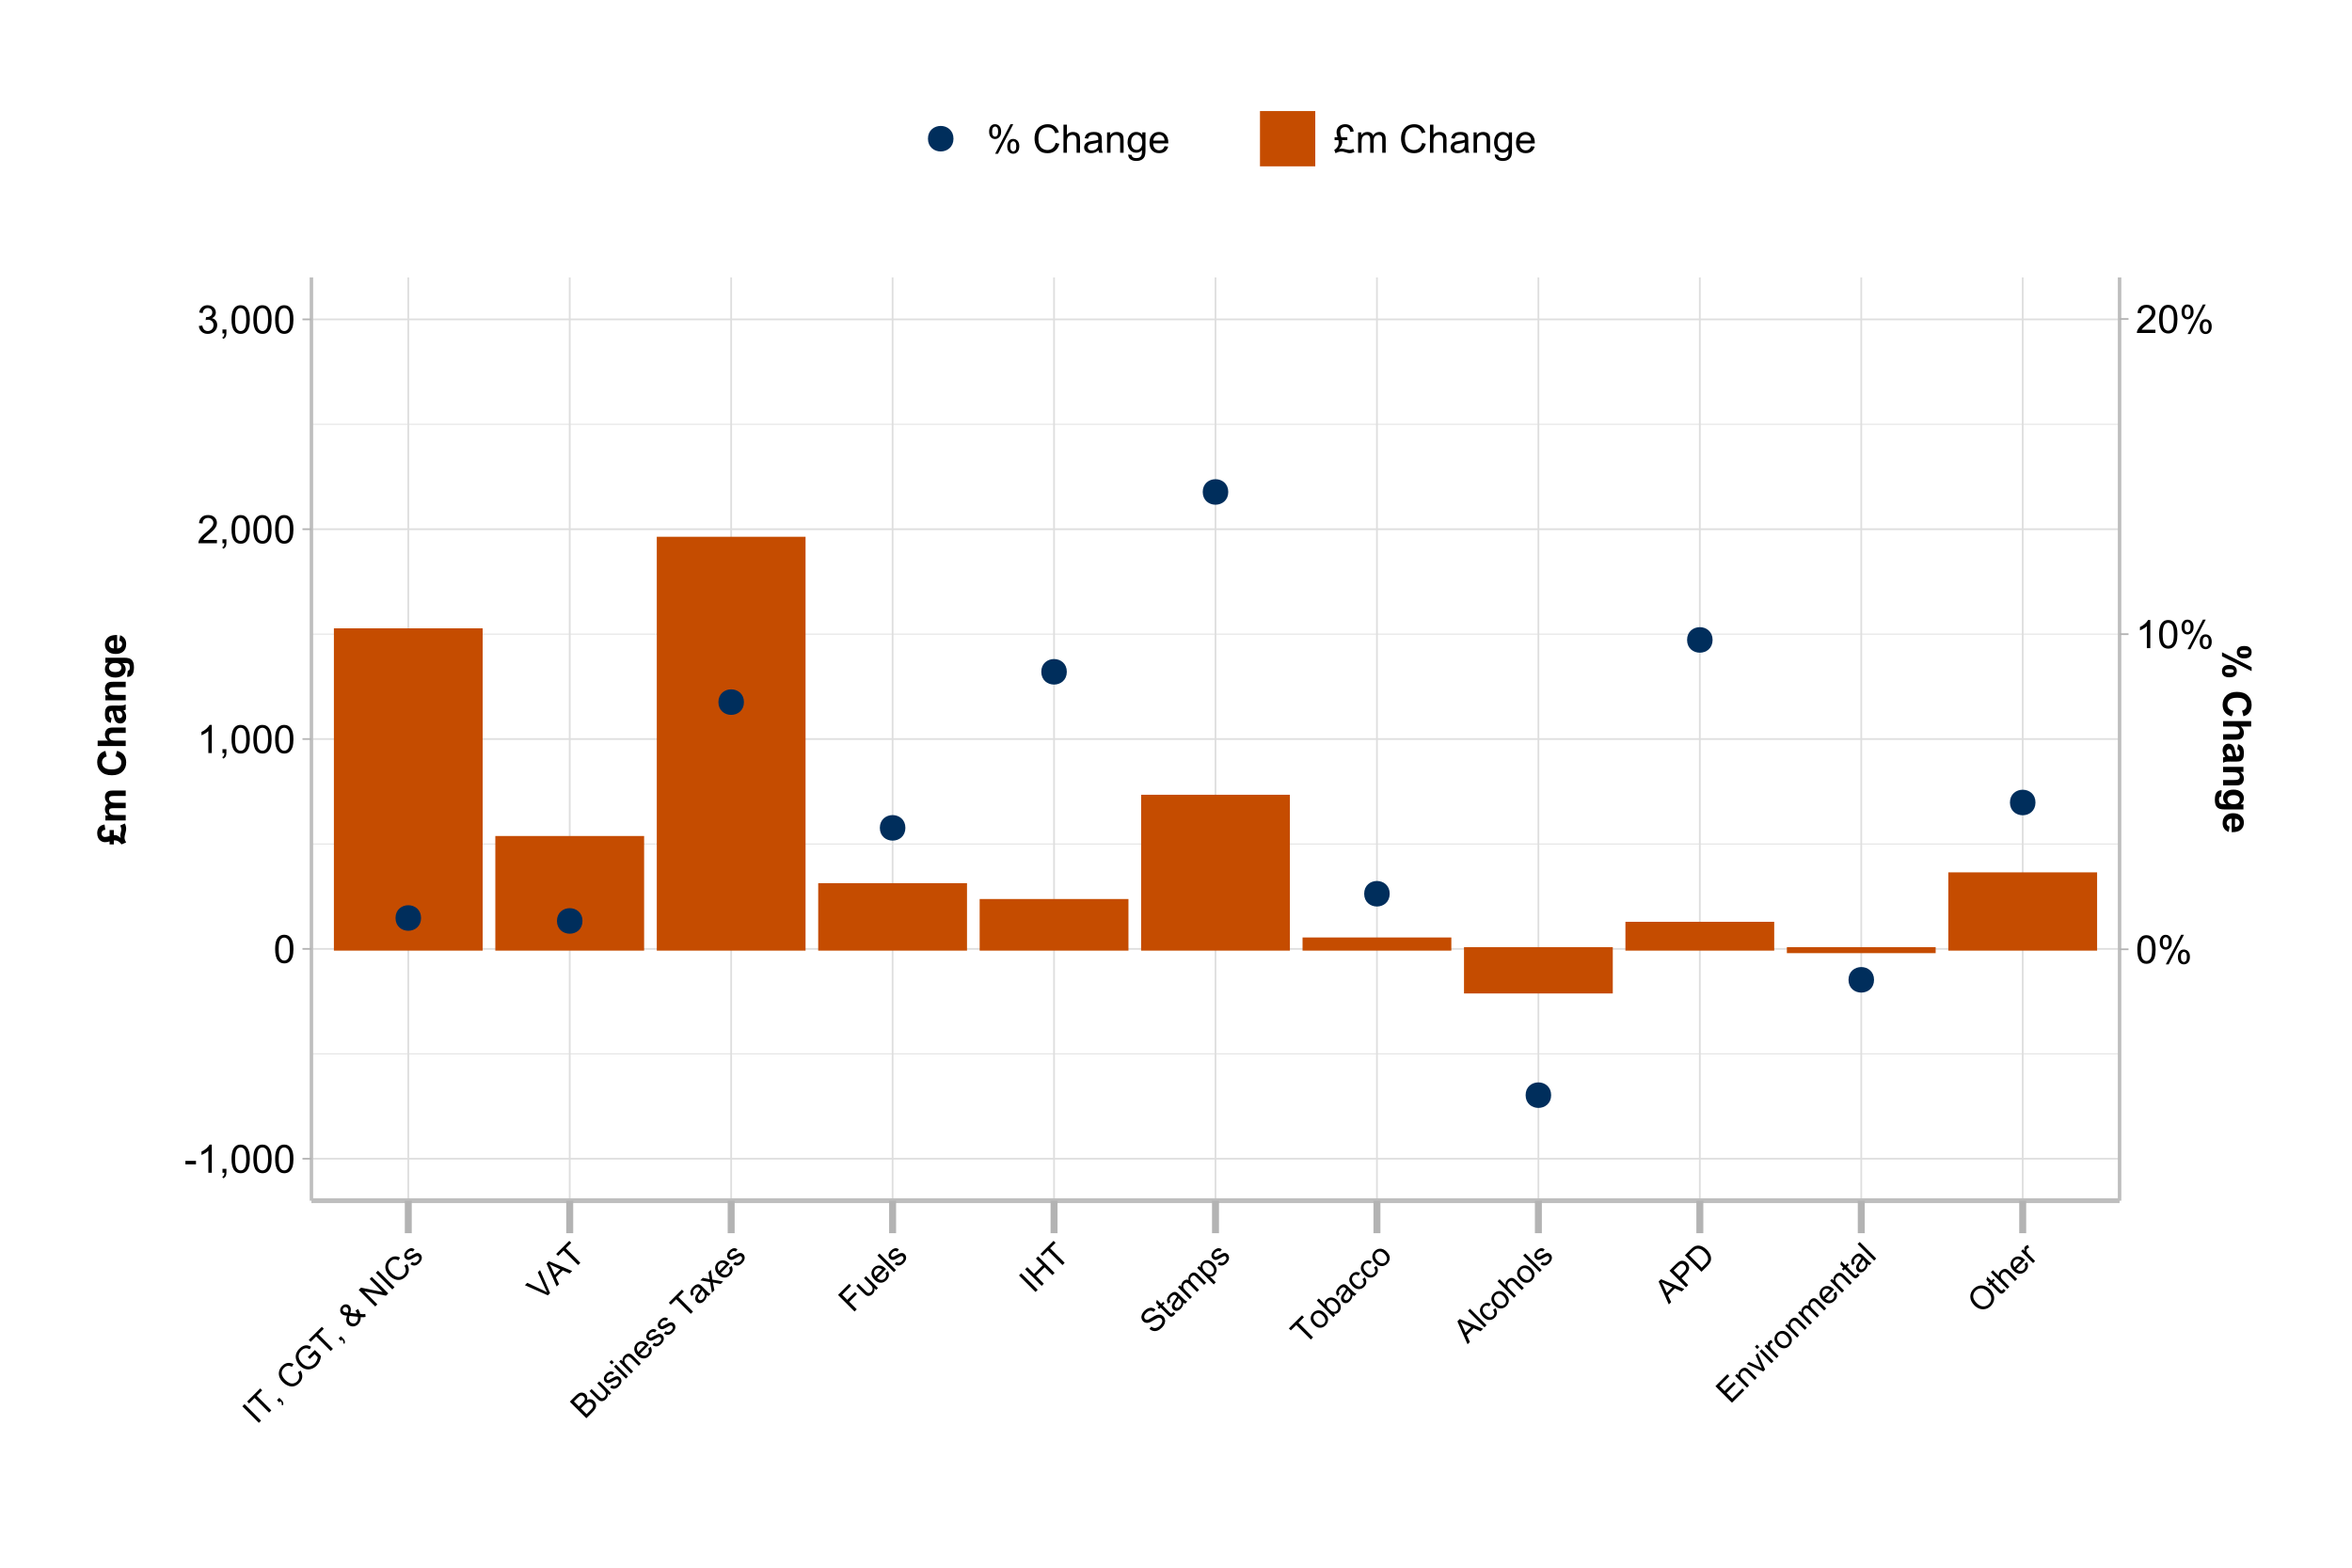 <?xml version="1.0" encoding="UTF-8"?>
<svg xmlns="http://www.w3.org/2000/svg" xmlns:xlink="http://www.w3.org/1999/xlink" width="720pt" height="480pt" viewBox="0 0 720 480" version="1.1">
<defs>
<g>
<symbol overflow="visible" id="glyph0-0">
<path style="stroke:none;" d="M 1.5 0 L 1.5 -7.5 L 7.5 -7.5 L 7.5 0 Z M 1.688 -0.188 L 7.312 -0.188 L 7.312 -7.312 L 1.688 -7.312 Z M 1.688 -0.188 "/>
</symbol>
<symbol overflow="visible" id="glyph0-1">
<path style="stroke:none;" d="M 0.383 -2.578 L 0.383 -3.641 L 3.621 -3.641 L 3.621 -2.578 Z M 0.383 -2.578 "/>
</symbol>
<symbol overflow="visible" id="glyph0-2">
<path style="stroke:none;" d="M 4.469 0 L 3.414 0 L 3.414 -6.719 C 3.16 -6.477 2.828 -6.234 2.414 -5.996 C 2 -5.75 1.629 -5.57 1.305 -5.449 L 1.305 -6.469 C 1.895 -6.742 2.41 -7.078 2.852 -7.477 C 3.293 -7.871 3.605 -8.254 3.789 -8.625 L 4.469 -8.625 Z M 4.469 0 "/>
</symbol>
<symbol overflow="visible" id="glyph0-3">
<path style="stroke:none;" d="M 1.066 0 L 1.066 -1.203 L 2.266 -1.203 L 2.266 0 C 2.262 0.441 2.184 0.797 2.031 1.07 C 1.871 1.34 1.625 1.551 1.289 1.699 L 0.996 1.25 C 1.215 1.148 1.379 1.004 1.488 0.816 C 1.594 0.621 1.652 0.352 1.664 0 Z M 1.066 0 "/>
</symbol>
<symbol overflow="visible" id="glyph0-4">
<path style="stroke:none;" d="M 0.5 -4.234 C 0.496 -5.246 0.602 -6.062 0.812 -6.688 C 1.02 -7.305 1.328 -7.785 1.742 -8.121 C 2.148 -8.457 2.668 -8.625 3.297 -8.625 C 3.758 -8.625 4.164 -8.531 4.512 -8.348 C 4.855 -8.16 5.141 -7.891 5.371 -7.543 C 5.594 -7.191 5.773 -6.766 5.906 -6.266 C 6.035 -5.762 6.098 -5.086 6.102 -4.234 C 6.098 -3.227 5.996 -2.414 5.789 -1.797 C 5.578 -1.176 5.266 -0.695 4.859 -0.359 C 4.445 -0.02 3.926 0.145 3.297 0.148 C 2.465 0.145 1.816 -0.148 1.348 -0.742 C 0.781 -1.457 0.496 -2.621 0.5 -4.234 Z M 1.582 -4.234 C 1.582 -2.824 1.746 -1.887 2.074 -1.418 C 2.402 -0.949 2.809 -0.715 3.297 -0.719 C 3.777 -0.715 4.184 -0.949 4.52 -1.422 C 4.848 -1.887 5.016 -2.824 5.016 -4.234 C 5.016 -5.648 4.848 -6.59 4.52 -7.055 C 4.184 -7.516 3.773 -7.746 3.289 -7.75 C 2.801 -7.746 2.414 -7.543 2.125 -7.137 C 1.762 -6.613 1.582 -5.645 1.582 -4.234 Z M 1.582 -4.234 "/>
</symbol>
<symbol overflow="visible" id="glyph0-5">
<path style="stroke:none;" d="M 6.039 -1.016 L 6.039 0 L 0.363 0 C 0.355 -0.254 0.395 -0.496 0.484 -0.734 C 0.629 -1.117 0.859 -1.5 1.18 -1.875 C 1.492 -2.25 1.953 -2.684 2.562 -3.176 C 3.492 -3.941 4.125 -4.547 4.453 -4.992 C 4.781 -5.438 4.945 -5.859 4.945 -6.266 C 4.945 -6.68 4.793 -7.031 4.496 -7.32 C 4.191 -7.602 3.805 -7.746 3.328 -7.75 C 2.82 -7.746 2.414 -7.594 2.109 -7.293 C 1.805 -6.984 1.648 -6.562 1.648 -6.031 L 0.562 -6.141 C 0.633 -6.945 0.91 -7.559 1.398 -7.988 C 1.879 -8.41 2.531 -8.625 3.352 -8.625 C 4.172 -8.625 4.824 -8.395 5.309 -7.938 C 5.789 -7.48 6.027 -6.914 6.031 -6.242 C 6.027 -5.895 5.957 -5.559 5.82 -5.227 C 5.676 -4.891 5.441 -4.539 5.117 -4.176 C 4.789 -3.805 4.25 -3.301 3.492 -2.664 C 2.859 -2.129 2.453 -1.77 2.273 -1.582 C 2.094 -1.395 1.945 -1.203 1.828 -1.016 Z M 6.039 -1.016 "/>
</symbol>
<symbol overflow="visible" id="glyph0-6">
<path style="stroke:none;" d="M 0.504 -2.266 L 1.559 -2.406 C 1.68 -1.809 1.883 -1.379 2.176 -1.113 C 2.465 -0.848 2.82 -0.715 3.242 -0.719 C 3.734 -0.715 4.152 -0.887 4.496 -1.234 C 4.832 -1.574 5.004 -2 5.008 -2.516 C 5.004 -2.996 4.848 -3.395 4.535 -3.711 C 4.219 -4.023 3.816 -4.184 3.328 -4.184 C 3.129 -4.184 2.879 -4.145 2.586 -4.066 L 2.703 -4.992 C 2.766 -4.984 2.824 -4.98 2.871 -4.98 C 3.32 -4.98 3.723 -5.098 4.086 -5.332 C 4.441 -5.566 4.621 -5.926 4.625 -6.414 C 4.621 -6.801 4.492 -7.121 4.23 -7.375 C 3.965 -7.629 3.625 -7.758 3.219 -7.758 C 2.805 -7.758 2.465 -7.629 2.191 -7.371 C 1.918 -7.113 1.742 -6.727 1.664 -6.211 L 0.609 -6.398 C 0.738 -7.105 1.031 -7.652 1.488 -8.043 C 1.941 -8.43 2.508 -8.625 3.195 -8.625 C 3.66 -8.625 4.094 -8.523 4.488 -8.324 C 4.879 -8.121 5.18 -7.848 5.391 -7.5 C 5.602 -7.148 5.707 -6.777 5.707 -6.391 C 5.707 -6.02 5.605 -5.684 5.406 -5.379 C 5.207 -5.074 4.914 -4.832 4.523 -4.652 C 5.031 -4.535 5.426 -4.289 5.707 -3.922 C 5.988 -3.547 6.129 -3.086 6.129 -2.539 C 6.129 -1.785 5.855 -1.148 5.309 -0.629 C 4.762 -0.105 4.07 0.152 3.234 0.152 C 2.477 0.152 1.848 -0.07 1.355 -0.52 C 0.855 -0.969 0.574 -1.551 0.504 -2.266 Z M 0.504 -2.266 "/>
</symbol>
<symbol overflow="visible" id="glyph0-7">
<path style="stroke:none;" d="M 0.695 -6.527 C 0.691 -7.137 0.848 -7.656 1.16 -8.09 C 1.469 -8.516 1.914 -8.73 2.5 -8.734 C 3.039 -8.73 3.484 -8.539 3.84 -8.156 C 4.191 -7.773 4.371 -7.207 4.371 -6.461 C 4.371 -5.734 4.191 -5.176 3.832 -4.785 C 3.473 -4.391 3.031 -4.195 2.516 -4.195 C 1.992 -4.195 1.559 -4.387 1.215 -4.773 C 0.863 -5.16 0.691 -5.746 0.695 -6.527 Z M 2.531 -8.008 C 2.27 -8.004 2.051 -7.891 1.879 -7.668 C 1.703 -7.438 1.617 -7.023 1.617 -6.422 C 1.617 -5.867 1.703 -5.477 1.879 -5.258 C 2.055 -5.031 2.273 -4.922 2.531 -4.922 C 2.797 -4.922 3.016 -5.035 3.191 -5.262 C 3.363 -5.488 3.449 -5.902 3.453 -6.504 C 3.449 -7.059 3.363 -7.445 3.188 -7.672 C 3.008 -7.891 2.789 -8.004 2.531 -8.008 Z M 2.539 0.316 L 7.234 -8.734 L 8.094 -8.734 L 3.41 0.316 Z M 6.25 -2.016 C 6.246 -2.633 6.402 -3.152 6.715 -3.582 C 7.023 -4.008 7.473 -4.223 8.062 -4.227 C 8.602 -4.223 9.047 -4.031 9.398 -3.648 C 9.75 -3.262 9.926 -2.695 9.93 -1.953 C 9.926 -1.219 9.746 -0.66 9.395 -0.27 C 9.035 0.121 8.594 0.316 8.07 0.316 C 7.547 0.316 7.113 0.125 6.77 -0.266 C 6.418 -0.652 6.246 -1.238 6.25 -2.016 Z M 8.094 -3.5 C 7.824 -3.496 7.605 -3.383 7.434 -3.16 C 7.258 -2.93 7.172 -2.516 7.172 -1.91 C 7.172 -1.363 7.258 -0.977 7.434 -0.75 C 7.609 -0.523 7.828 -0.41 8.086 -0.41 C 8.355 -0.41 8.574 -0.523 8.75 -0.75 C 8.922 -0.977 9.012 -1.391 9.012 -1.992 C 9.012 -2.547 8.922 -2.934 8.746 -3.16 C 8.57 -3.383 8.352 -3.496 8.094 -3.5 Z M 8.094 -3.5 "/>
</symbol>
<symbol overflow="visible" id="glyph0-8">
<path style="stroke:none;" d=""/>
</symbol>
<symbol overflow="visible" id="glyph0-9">
<path style="stroke:none;" d="M 7.055 -3.012 L 8.191 -2.727 C 7.953 -1.789 7.523 -1.078 6.906 -0.586 C 6.285 -0.098 5.527 0.145 4.633 0.148 C 3.707 0.145 2.953 -0.039 2.375 -0.418 C 1.793 -0.793 1.352 -1.34 1.051 -2.055 C 0.746 -2.77 0.598 -3.539 0.598 -4.359 C 0.598 -5.254 0.766 -6.031 1.109 -6.699 C 1.449 -7.363 1.938 -7.871 2.57 -8.215 C 3.199 -8.559 3.895 -8.73 4.652 -8.734 C 5.512 -8.73 6.234 -8.512 6.82 -8.078 C 7.406 -7.637 7.812 -7.023 8.047 -6.234 L 6.926 -5.969 C 6.723 -6.59 6.434 -7.047 6.059 -7.336 C 5.68 -7.621 5.203 -7.762 4.629 -7.766 C 3.969 -7.762 3.414 -7.605 2.973 -7.289 C 2.527 -6.969 2.219 -6.543 2.039 -6.012 C 1.859 -5.48 1.77 -4.93 1.77 -4.367 C 1.77 -3.633 1.875 -2.996 2.086 -2.449 C 2.297 -1.902 2.629 -1.496 3.082 -1.23 C 3.531 -0.961 4.016 -0.824 4.539 -0.828 C 5.176 -0.824 5.715 -1.008 6.156 -1.379 C 6.598 -1.742 6.898 -2.289 7.055 -3.012 Z M 7.055 -3.012 "/>
</symbol>
<symbol overflow="visible" id="glyph0-10">
<path style="stroke:none;" d="M 0.789 0 L 0.789 -8.59 L 1.844 -8.59 L 1.844 -5.508 C 2.336 -6.078 2.957 -6.363 3.711 -6.363 C 4.164 -6.363 4.566 -6.27 4.91 -6.09 C 5.25 -5.906 5.492 -5.656 5.641 -5.34 C 5.785 -5.016 5.859 -4.551 5.859 -3.945 L 5.859 0 L 4.805 0 L 4.805 -3.945 C 4.805 -4.469 4.688 -4.852 4.461 -5.094 C 4.227 -5.328 3.906 -5.449 3.492 -5.453 C 3.18 -5.449 2.883 -5.367 2.609 -5.211 C 2.328 -5.047 2.133 -4.828 2.02 -4.551 C 1.898 -4.273 1.84 -3.891 1.844 -3.406 L 1.844 0 Z M 0.789 0 "/>
</symbol>
<symbol overflow="visible" id="glyph0-11">
<path style="stroke:none;" d="M 4.852 -0.766 C 4.461 -0.434 4.082 -0.199 3.723 -0.062 C 3.355 0.074 2.969 0.141 2.562 0.141 C 1.875 0.141 1.352 -0.023 0.984 -0.359 C 0.617 -0.688 0.434 -1.117 0.434 -1.641 C 0.434 -1.945 0.5 -2.223 0.641 -2.473 C 0.777 -2.723 0.961 -2.926 1.188 -3.082 C 1.41 -3.234 1.664 -3.348 1.945 -3.43 C 2.152 -3.477 2.465 -3.531 2.883 -3.586 C 3.734 -3.688 4.359 -3.809 4.766 -3.949 C 4.766 -4.09 4.77 -4.18 4.77 -4.227 C 4.77 -4.648 4.668 -4.953 4.469 -5.133 C 4.199 -5.371 3.801 -5.488 3.27 -5.492 C 2.77 -5.488 2.402 -5.402 2.168 -5.23 C 1.934 -5.055 1.758 -4.746 1.648 -4.305 L 0.617 -4.445 C 0.707 -4.887 0.863 -5.242 1.078 -5.516 C 1.289 -5.781 1.598 -5.992 2.008 -6.141 C 2.41 -6.289 2.883 -6.363 3.422 -6.363 C 3.953 -6.363 4.383 -6.301 4.715 -6.176 C 5.047 -6.051 5.293 -5.891 5.449 -5.703 C 5.605 -5.512 5.715 -5.273 5.777 -4.984 C 5.809 -4.805 5.824 -4.48 5.828 -4.016 L 5.828 -2.609 C 5.824 -1.625 5.848 -1.004 5.895 -0.746 C 5.941 -0.484 6.031 -0.238 6.164 0 L 5.062 0 C 4.953 -0.219 4.883 -0.473 4.852 -0.766 Z M 4.766 -3.125 C 4.375 -2.965 3.801 -2.832 3.039 -2.727 C 2.605 -2.66 2.301 -2.59 2.121 -2.516 C 1.941 -2.434 1.801 -2.32 1.703 -2.172 C 1.605 -2.02 1.559 -1.852 1.559 -1.672 C 1.559 -1.387 1.664 -1.152 1.875 -0.969 C 2.086 -0.777 2.398 -0.684 2.812 -0.688 C 3.219 -0.684 3.578 -0.773 3.895 -0.953 C 4.211 -1.129 4.445 -1.371 4.594 -1.68 C 4.707 -1.918 4.762 -2.27 4.766 -2.734 Z M 4.766 -3.125 "/>
</symbol>
<symbol overflow="visible" id="glyph0-12">
<path style="stroke:none;" d="M 0.789 0 L 0.789 -6.223 L 1.742 -6.223 L 1.742 -5.336 C 2.195 -6.02 2.855 -6.363 3.719 -6.363 C 4.09 -6.363 4.434 -6.293 4.754 -6.16 C 5.066 -6.023 5.305 -5.848 5.461 -5.633 C 5.617 -5.41 5.727 -5.152 5.789 -4.852 C 5.828 -4.656 5.848 -4.312 5.848 -3.828 L 5.848 0 L 4.793 0 L 4.793 -3.785 C 4.793 -4.215 4.75 -4.535 4.668 -4.75 C 4.586 -4.961 4.441 -5.129 4.234 -5.258 C 4.023 -5.383 3.777 -5.449 3.5 -5.449 C 3.047 -5.449 2.66 -5.305 2.332 -5.02 C 2.004 -4.734 1.84 -4.195 1.844 -3.398 L 1.844 0 Z M 0.789 0 "/>
</symbol>
<symbol overflow="visible" id="glyph0-13">
<path style="stroke:none;" d="M 0.598 0.516 L 1.625 0.668 C 1.664 0.98 1.785 1.211 1.98 1.359 C 2.242 1.555 2.598 1.652 3.055 1.652 C 3.539 1.652 3.918 1.555 4.184 1.359 C 4.449 1.164 4.629 0.891 4.723 0.539 C 4.777 0.324 4.801 -0.125 4.797 -0.812 C 4.336 -0.27 3.762 0 3.078 0 C 2.219 0 1.559 -0.309 1.09 -0.926 C 0.621 -1.543 0.387 -2.281 0.387 -3.148 C 0.387 -3.738 0.492 -4.285 0.707 -4.789 C 0.922 -5.289 1.234 -5.68 1.645 -5.953 C 2.051 -6.227 2.531 -6.363 3.082 -6.363 C 3.816 -6.363 4.422 -6.066 4.898 -5.473 L 4.898 -6.223 L 5.871 -6.223 L 5.871 -0.844 C 5.871 0.125 5.77 0.809 5.574 1.215 C 5.375 1.613 5.062 1.934 4.637 2.172 C 4.207 2.402 3.684 2.52 3.059 2.523 C 2.316 2.52 1.715 2.352 1.258 2.023 C 0.801 1.688 0.582 1.188 0.598 0.516 Z M 1.469 -3.223 C 1.465 -2.406 1.629 -1.809 1.957 -1.438 C 2.281 -1.059 2.688 -0.871 3.176 -0.875 C 3.66 -0.871 4.066 -1.059 4.395 -1.434 C 4.723 -1.805 4.887 -2.391 4.887 -3.188 C 4.887 -3.945 4.715 -4.52 4.379 -4.91 C 4.039 -5.297 3.633 -5.488 3.156 -5.492 C 2.684 -5.488 2.285 -5.297 1.961 -4.918 C 1.629 -4.535 1.465 -3.973 1.469 -3.223 Z M 1.469 -3.223 "/>
</symbol>
<symbol overflow="visible" id="glyph0-14">
<path style="stroke:none;" d="M 5.051 -2.004 L 6.141 -1.867 C 5.969 -1.23 5.648 -0.738 5.184 -0.387 C 4.719 -0.035 4.125 0.141 3.406 0.141 C 2.492 0.141 1.77 -0.137 1.238 -0.699 C 0.699 -1.254 0.434 -2.043 0.438 -3.059 C 0.434 -4.105 0.703 -4.918 1.246 -5.496 C 1.781 -6.074 2.48 -6.363 3.344 -6.363 C 4.176 -6.363 4.855 -6.078 5.383 -5.512 C 5.91 -4.945 6.176 -4.148 6.176 -3.125 C 6.176 -3.059 6.172 -2.965 6.172 -2.844 L 1.531 -2.844 C 1.562 -2.156 1.758 -1.633 2.109 -1.27 C 2.457 -0.906 2.891 -0.727 3.41 -0.727 C 3.797 -0.727 4.125 -0.828 4.402 -1.031 C 4.672 -1.234 4.891 -1.559 5.051 -2.004 Z M 1.586 -3.711 L 5.062 -3.711 C 5.016 -4.227 4.883 -4.621 4.664 -4.887 C 4.328 -5.293 3.891 -5.496 3.359 -5.496 C 2.871 -5.496 2.465 -5.332 2.137 -5.008 C 1.805 -4.684 1.621 -4.25 1.586 -3.711 Z M 1.586 -3.711 "/>
</symbol>
<symbol overflow="visible" id="glyph0-15">
<path style="stroke:none;" d="M 2.32 -4.742 L 4.164 -4.742 L 4.164 -3.875 L 2.5 -3.875 C 2.574 -3.699 2.613 -3.527 2.613 -3.359 C 2.613 -3.016 2.531 -2.656 2.367 -2.277 C 2.203 -1.898 1.938 -1.512 1.57 -1.117 C 1.875 -1.203 2.156 -1.246 2.414 -1.25 C 2.734 -1.246 3.098 -1.199 3.508 -1.102 C 4.176 -0.938 4.633 -0.855 4.875 -0.859 C 5.164 -0.855 5.539 -0.965 6 -1.188 L 6.34 -0.223 C 5.98 -0.07 5.699 0.027 5.504 0.078 C 5.305 0.121 5.109 0.145 4.914 0.148 C 4.75 0.145 4.586 0.129 4.418 0.102 C 4.309 0.078 4.055 0.012 3.656 -0.113 C 3.258 -0.23 3 -0.305 2.883 -0.336 C 2.699 -0.363 2.516 -0.379 2.332 -0.383 C 2.051 -0.379 1.75 -0.332 1.43 -0.234 C 1.109 -0.133 0.82 0 0.562 0.164 L 0.156 -0.852 C 0.527 -1.055 0.848 -1.352 1.113 -1.734 C 1.375 -2.117 1.504 -2.586 1.508 -3.148 C 1.504 -3.383 1.473 -3.625 1.406 -3.875 L 0.258 -3.875 L 0.258 -4.742 L 1.16 -4.742 C 1.031 -5.176 0.949 -5.496 0.914 -5.699 C 0.875 -5.898 0.855 -6.094 0.859 -6.289 C 0.855 -7.098 1.156 -7.734 1.766 -8.191 C 2.246 -8.551 2.832 -8.73 3.523 -8.734 C 4.227 -8.73 4.809 -8.535 5.27 -8.152 C 5.727 -7.762 6.012 -7.219 6.117 -6.516 L 5.07 -6.359 C 5.008 -6.824 4.832 -7.195 4.543 -7.465 C 4.25 -7.73 3.902 -7.863 3.5 -7.867 C 3.062 -7.863 2.703 -7.723 2.414 -7.449 C 2.125 -7.168 1.98 -6.832 1.984 -6.438 C 1.98 -6.004 2.094 -5.438 2.32 -4.742 Z M 2.32 -4.742 "/>
</symbol>
<symbol overflow="visible" id="glyph0-16">
<path style="stroke:none;" d="M 0.789 0 L 0.789 -6.223 L 1.734 -6.223 L 1.734 -5.352 C 1.93 -5.648 2.188 -5.895 2.512 -6.082 C 2.836 -6.27 3.207 -6.363 3.621 -6.363 C 4.082 -6.363 4.457 -6.266 4.754 -6.074 C 5.043 -5.883 5.254 -5.617 5.379 -5.273 C 5.871 -6 6.512 -6.363 7.301 -6.363 C 7.918 -6.363 8.391 -6.191 8.723 -5.848 C 9.055 -5.504 9.223 -4.977 9.223 -4.273 L 9.223 0 L 8.172 0 L 8.172 -3.922 C 8.168 -4.34 8.133 -4.645 8.07 -4.832 C 8 -5.016 7.879 -5.164 7.699 -5.277 C 7.52 -5.391 7.309 -5.449 7.066 -5.449 C 6.629 -5.449 6.266 -5.301 5.977 -5.012 C 5.688 -4.719 5.543 -4.254 5.543 -3.617 L 5.543 0 L 4.488 0 L 4.488 -4.043 C 4.488 -4.512 4.402 -4.863 4.23 -5.098 C 4.059 -5.332 3.777 -5.449 3.387 -5.449 C 3.09 -5.449 2.812 -5.371 2.562 -5.215 C 2.309 -5.059 2.129 -4.828 2.016 -4.527 C 1.898 -4.227 1.84 -3.793 1.844 -3.227 L 1.844 0 Z M 0.789 0 "/>
</symbol>
<symbol overflow="visible" id="glyph1-0">
<path style="stroke:none;" d="M 0.883 -0.883 L -3.535 -5.305 L 0 -8.84 L 4.418 -4.418 Z M 0.883 -1.105 L 4.199 -4.418 L 0 -8.617 L -3.316 -5.305 Z M 0.883 -1.105 "/>
</symbol>
<symbol overflow="visible" id="glyph1-1">
<path style="stroke:none;" d="M 0.66 -0.66 L -4.402 -5.723 L -3.73 -6.391 L 1.328 -1.328 Z M 0.66 -0.66 "/>
</symbol>
<symbol overflow="visible" id="glyph1-2">
<path style="stroke:none;" d="M 1.832 -1.832 L -2.633 -6.297 L -4.297 -4.629 L -4.895 -5.227 L -0.883 -9.238 L -0.285 -8.641 L -1.961 -6.969 L 2.504 -2.504 Z M 1.832 -1.832 "/>
</symbol>
<symbol overflow="visible" id="glyph1-3">
<path style="stroke:none;" d="M 0.629 -0.629 L -0.078 -1.336 L 0.629 -2.043 L 1.336 -1.336 C 1.594 -1.074 1.758 -0.816 1.828 -0.566 C 1.895 -0.312 1.871 -0.047 1.762 0.242 L 1.324 0.148 C 1.395 -0.039 1.406 -0.215 1.359 -0.395 C 1.309 -0.566 1.18 -0.762 0.98 -0.98 Z M 0.629 -0.629 "/>
</symbol>
<symbol overflow="visible" id="glyph1-4">
<path style="stroke:none;" d=""/>
</symbol>
<symbol overflow="visible" id="glyph1-5">
<path style="stroke:none;" d="M 2.383 -5.934 L 3.223 -6.434 C 3.629 -5.742 3.793 -5.066 3.723 -4.414 C 3.645 -3.758 3.344 -3.168 2.816 -2.645 C 2.27 -2.098 1.715 -1.766 1.152 -1.648 C 0.586 -1.523 0.008 -1.586 -0.59 -1.832 C -1.188 -2.07 -1.73 -2.434 -2.215 -2.922 C -2.742 -3.445 -3.102 -4.004 -3.293 -4.602 C -3.484 -5.191 -3.496 -5.777 -3.328 -6.355 C -3.16 -6.93 -2.852 -7.441 -2.406 -7.891 C -1.898 -8.395 -1.344 -8.691 -0.742 -8.777 C -0.137 -8.863 0.465 -8.742 1.066 -8.414 L 0.562 -7.598 C 0.078 -7.848 -0.359 -7.945 -0.75 -7.891 C -1.141 -7.832 -1.504 -7.637 -1.848 -7.301 C -2.23 -6.91 -2.465 -6.492 -2.543 -6.047 C -2.617 -5.598 -2.551 -5.164 -2.344 -4.746 C -2.133 -4.324 -1.859 -3.945 -1.531 -3.613 C -1.094 -3.18 -0.656 -2.867 -0.211 -2.676 C 0.234 -2.477 0.668 -2.43 1.09 -2.539 C 1.512 -2.641 1.875 -2.852 2.188 -3.164 C 2.559 -3.539 2.77 -3.965 2.816 -4.441 C 2.859 -4.918 2.715 -5.414 2.383 -5.934 Z M 2.383 -5.934 "/>
</symbol>
<symbol overflow="visible" id="glyph1-6">
<path style="stroke:none;" d="M 0.93 -4.898 L 0.336 -5.492 L 2.477 -7.641 L 4.355 -5.762 C 4.285 -5.168 4.145 -4.633 3.926 -4.152 C 3.707 -3.668 3.414 -3.242 3.047 -2.875 C 2.551 -2.375 1.992 -2.031 1.375 -1.84 C 0.754 -1.645 0.141 -1.645 -0.469 -1.844 C -1.078 -2.035 -1.629 -2.383 -2.129 -2.883 C -2.621 -3.375 -2.98 -3.938 -3.199 -4.57 C -3.418 -5.203 -3.438 -5.816 -3.262 -6.41 C -3.078 -7.004 -2.738 -7.551 -2.238 -8.059 C -1.871 -8.422 -1.48 -8.695 -1.066 -8.875 C -0.652 -9.051 -0.258 -9.117 0.125 -9.074 C 0.5 -9.027 0.906 -8.879 1.336 -8.629 L 0.898 -7.859 C 0.562 -8.039 0.266 -8.148 0.008 -8.184 C -0.254 -8.215 -0.527 -8.172 -0.828 -8.051 C -1.125 -7.93 -1.402 -7.742 -1.66 -7.488 C -1.965 -7.184 -2.184 -6.871 -2.316 -6.555 C -2.441 -6.238 -2.5 -5.938 -2.488 -5.648 C -2.469 -5.359 -2.406 -5.086 -2.305 -4.828 C -2.117 -4.383 -1.844 -3.977 -1.48 -3.613 C -1.027 -3.16 -0.57 -2.859 -0.113 -2.715 C 0.348 -2.562 0.793 -2.562 1.238 -2.715 C 1.68 -2.863 2.07 -3.105 2.406 -3.441 C 2.691 -3.73 2.918 -4.07 3.086 -4.457 C 3.25 -4.844 3.34 -5.172 3.359 -5.445 L 2.418 -6.387 Z M 0.93 -4.898 "/>
</symbol>
<symbol overflow="visible" id="glyph1-7">
<path style="stroke:none;" d="M 2.762 -3.957 C 2.781 -3.52 2.73 -3.125 2.605 -2.773 C 2.477 -2.414 2.273 -2.098 1.992 -1.82 C 1.473 -1.301 0.887 -1.066 0.234 -1.113 C -0.297 -1.152 -0.738 -1.348 -1.09 -1.699 C -1.402 -2.012 -1.582 -2.395 -1.637 -2.848 C -1.684 -3.301 -1.605 -3.82 -1.398 -4.414 C -1.887 -4.445 -2.25 -4.508 -2.492 -4.598 C -2.727 -4.684 -2.922 -4.805 -3.078 -4.957 C -3.379 -5.262 -3.523 -5.645 -3.512 -6.105 C -3.496 -6.566 -3.312 -6.977 -2.953 -7.344 C -2.605 -7.688 -2.215 -7.867 -1.785 -7.875 C -1.352 -7.883 -0.988 -7.738 -0.695 -7.441 C -0.215 -6.957 -0.121 -6.227 -0.418 -5.25 L 1.648 -5.004 C 1.547 -5.309 1.395 -5.621 1.184 -5.949 L 1.969 -6.457 C 2.297 -5.902 2.508 -5.387 2.609 -4.918 C 3.148 -4.836 3.672 -4.84 4.176 -4.93 L 4.254 -4.02 C 3.84 -3.926 3.34 -3.902 2.762 -3.957 Z M -1.141 -5.332 C -1.027 -5.758 -0.992 -6.07 -1.031 -6.27 C -1.07 -6.469 -1.164 -6.641 -1.312 -6.789 C -1.484 -6.957 -1.68 -7.043 -1.898 -7.047 C -2.117 -7.043 -2.309 -6.961 -2.473 -6.801 C -2.637 -6.633 -2.719 -6.438 -2.727 -6.219 C -2.727 -5.996 -2.652 -5.809 -2.5 -5.656 C -2.418 -5.574 -2.316 -5.512 -2.191 -5.469 C -2.066 -5.418 -1.914 -5.387 -1.738 -5.375 Z M 1.883 -4.059 L -0.668 -4.328 C -0.805 -3.789 -0.844 -3.375 -0.793 -3.09 C -0.734 -2.801 -0.625 -2.574 -0.461 -2.406 C -0.254 -2.199 0.039 -2.066 0.422 -2.012 C 0.805 -1.949 1.145 -2.07 1.449 -2.375 C 1.633 -2.559 1.77 -2.812 1.852 -3.129 C 1.934 -3.441 1.941 -3.75 1.883 -4.059 Z M 1.883 -4.059 "/>
</symbol>
<symbol overflow="visible" id="glyph1-8">
<path style="stroke:none;" d="M 0.539 -0.539 L -4.523 -5.602 L -3.836 -6.289 L 2.797 -4.973 L -1.176 -8.945 L -0.535 -9.59 L 4.527 -4.527 L 3.84 -3.84 L -2.797 -5.16 L 1.18 -1.18 Z M 0.539 -0.539 "/>
</symbol>
<symbol overflow="visible" id="glyph1-9">
<path style="stroke:none;" d="M -0.879 -1.312 L -0.359 -2.023 C -0.078 -1.809 0.203 -1.719 0.496 -1.746 C 0.781 -1.77 1.066 -1.922 1.352 -2.211 C 1.637 -2.492 1.789 -2.762 1.812 -3.02 C 1.832 -3.27 1.766 -3.477 1.613 -3.637 C 1.469 -3.773 1.297 -3.824 1.098 -3.785 C 0.953 -3.754 0.672 -3.609 0.254 -3.359 C -0.32 -3.016 -0.73 -2.801 -0.992 -2.707 C -1.25 -2.613 -1.5 -2.594 -1.742 -2.656 C -1.977 -2.711 -2.188 -2.832 -2.371 -3.016 C -2.531 -3.176 -2.645 -3.363 -2.711 -3.578 C -2.773 -3.793 -2.789 -4.012 -2.754 -4.234 C -2.73 -4.398 -2.656 -4.59 -2.539 -4.809 C -2.418 -5.023 -2.266 -5.227 -2.078 -5.422 C -1.789 -5.703 -1.496 -5.914 -1.195 -6.055 C -0.895 -6.188 -0.621 -6.238 -0.379 -6.199 C -0.133 -6.16 0.125 -6.039 0.402 -5.844 L -0.121 -5.156 C -0.336 -5.316 -0.562 -5.383 -0.801 -5.355 C -1.039 -5.328 -1.281 -5.191 -1.523 -4.953 C -1.805 -4.664 -1.961 -4.414 -1.992 -4.203 C -2.02 -3.984 -1.969 -3.812 -1.844 -3.688 C -1.762 -3.602 -1.664 -3.555 -1.551 -3.547 C -1.43 -3.527 -1.293 -3.551 -1.145 -3.617 C -1.059 -3.652 -0.824 -3.785 -0.438 -4.008 C 0.121 -4.328 0.52 -4.539 0.77 -4.641 C 1.016 -4.738 1.262 -4.766 1.504 -4.723 C 1.742 -4.676 1.969 -4.547 2.184 -4.34 C 2.391 -4.129 2.527 -3.871 2.59 -3.57 C 2.652 -3.266 2.617 -2.953 2.492 -2.625 C 2.359 -2.297 2.152 -1.988 1.867 -1.703 C 1.387 -1.223 0.926 -0.957 0.48 -0.91 C 0.035 -0.855 -0.418 -0.992 -0.879 -1.312 Z M -0.879 -1.312 "/>
</symbol>
<symbol overflow="visible" id="glyph1-10">
<path style="stroke:none;" d="M 1.992 -1.992 L -5.031 -5.094 L -4.305 -5.816 L 0.688 -3.457 C 1.086 -3.266 1.453 -3.078 1.781 -2.895 C 1.582 -3.246 1.395 -3.613 1.227 -3.996 L -1.086 -9.039 L -0.402 -9.723 L 2.68 -2.68 Z M 1.992 -1.992 "/>
</symbol>
<symbol overflow="visible" id="glyph1-11">
<path style="stroke:none;" d="M -0.012 0.012 L -3.129 -6.996 L -2.406 -7.715 L 4.727 -4.727 L 3.965 -3.965 L 1.84 -4.906 L -0.277 -2.789 L 0.699 -0.699 Z M -0.629 -3.527 L 1.086 -5.246 L -0.844 -6.117 C -1.43 -6.383 -1.898 -6.613 -2.25 -6.809 C -1.988 -6.418 -1.758 -6.004 -1.559 -5.57 Z M -0.629 -3.527 "/>
</symbol>
<symbol overflow="visible" id="glyph1-12">
<path style="stroke:none;" d="M 0.52 -0.52 L -4.543 -5.578 L -2.645 -7.477 C -2.254 -7.863 -1.895 -8.121 -1.559 -8.254 C -1.223 -8.383 -0.879 -8.41 -0.535 -8.332 C -0.188 -8.25 0.098 -8.094 0.328 -7.863 C 0.543 -7.645 0.688 -7.379 0.762 -7.074 C 0.836 -6.762 0.812 -6.434 0.695 -6.082 C 1.09 -6.297 1.477 -6.379 1.859 -6.328 C 2.234 -6.273 2.574 -6.098 2.871 -5.809 C 3.105 -5.566 3.273 -5.297 3.383 -4.996 C 3.484 -4.688 3.52 -4.406 3.484 -4.152 C 3.445 -3.891 3.344 -3.621 3.18 -3.348 C 3.012 -3.066 2.77 -2.77 2.449 -2.449 Z M -1.746 -4.121 L -0.652 -5.219 C -0.352 -5.512 -0.16 -5.742 -0.074 -5.914 C 0.047 -6.133 0.09 -6.348 0.059 -6.551 C 0.027 -6.754 -0.074 -6.941 -0.254 -7.121 C -0.418 -7.285 -0.605 -7.395 -0.816 -7.445 C -1.02 -7.488 -1.223 -7.461 -1.422 -7.363 C -1.617 -7.258 -1.898 -7.023 -2.266 -6.664 L -3.277 -5.652 Z M 0.59 -1.785 L 1.852 -3.047 C 2.066 -3.262 2.207 -3.418 2.281 -3.523 C 2.406 -3.703 2.492 -3.879 2.531 -4.047 C 2.57 -4.215 2.559 -4.395 2.504 -4.586 C 2.445 -4.773 2.34 -4.949 2.18 -5.113 C 1.988 -5.301 1.773 -5.418 1.539 -5.461 C 1.301 -5.5 1.07 -5.461 0.844 -5.352 C 0.617 -5.234 0.34 -5.016 0.02 -4.695 L -1.148 -3.523 Z M 0.59 -1.785 "/>
</symbol>
<symbol overflow="visible" id="glyph1-13">
<path style="stroke:none;" d="M 2.871 -2.871 L 2.332 -3.406 C 2.457 -2.703 2.273 -2.109 1.789 -1.621 C 1.57 -1.402 1.328 -1.242 1.059 -1.141 C 0.785 -1.035 0.543 -1 0.328 -1.035 C 0.109 -1.066 -0.105 -1.156 -0.324 -1.305 C -0.469 -1.398 -0.676 -1.578 -0.941 -1.848 L -3.215 -4.117 L -2.594 -4.742 L -0.559 -2.707 C -0.23 -2.379 -0.004 -2.172 0.133 -2.09 C 0.332 -1.961 0.543 -1.914 0.766 -1.953 C 0.984 -1.984 1.188 -2.094 1.379 -2.281 C 1.559 -2.465 1.688 -2.688 1.758 -2.949 C 1.824 -3.207 1.809 -3.453 1.715 -3.688 C 1.617 -3.914 1.414 -4.188 1.102 -4.504 L -0.863 -6.469 L -0.242 -7.09 L 3.426 -3.426 Z M 2.871 -2.871 "/>
</symbol>
<symbol overflow="visible" id="glyph1-14">
<path style="stroke:none;" d="M -3.879 -4.816 L -4.594 -5.531 L -3.969 -6.152 L -3.258 -5.438 Z M 0.469 -0.469 L -3.195 -4.137 L -2.574 -4.758 L 1.09 -1.09 Z M 0.469 -0.469 "/>
</symbol>
<symbol overflow="visible" id="glyph1-15">
<path style="stroke:none;" d="M 0.465 -0.465 L -3.199 -4.133 L -2.641 -4.691 L -2.121 -4.172 C -2.254 -4.844 -2.066 -5.434 -1.559 -5.941 C -1.336 -6.16 -1.09 -6.32 -0.828 -6.43 C -0.559 -6.531 -0.316 -6.566 -0.098 -6.535 C 0.121 -6.496 0.336 -6.41 0.551 -6.27 C 0.688 -6.176 0.898 -5.984 1.191 -5.699 L 3.445 -3.445 L 2.824 -2.824 L 0.594 -5.055 C 0.336 -5.305 0.125 -5.469 -0.047 -5.547 C -0.219 -5.621 -0.402 -5.637 -0.605 -5.59 C -0.801 -5.543 -0.984 -5.438 -1.148 -5.273 C -1.414 -5.008 -1.559 -4.691 -1.582 -4.332 C -1.605 -3.969 -1.383 -3.555 -0.914 -3.09 L 1.086 -1.086 Z M 0.465 -0.465 "/>
</symbol>
<symbol overflow="visible" id="glyph1-16">
<path style="stroke:none;" d="M 1.797 -4.156 L 2.516 -4.719 C 2.789 -4.238 2.895 -3.762 2.828 -3.281 C 2.758 -2.801 2.512 -2.348 2.09 -1.922 C 1.551 -1.383 0.961 -1.121 0.316 -1.141 C -0.324 -1.156 -0.941 -1.465 -1.543 -2.062 C -2.156 -2.68 -2.477 -3.316 -2.504 -3.973 C -2.523 -4.629 -2.281 -5.211 -1.777 -5.723 C -1.285 -6.211 -0.719 -6.445 -0.074 -6.422 C 0.57 -6.398 1.191 -6.082 1.801 -5.48 C 1.832 -5.441 1.887 -5.387 1.961 -5.309 L -0.773 -2.574 C -0.344 -2.191 0.078 -2 0.492 -1.992 C 0.91 -1.98 1.273 -2.129 1.582 -2.438 C 1.809 -2.664 1.941 -2.918 1.984 -3.199 C 2.023 -3.48 1.961 -3.797 1.797 -4.156 Z M -1.25 -3.121 L 0.797 -5.168 C 0.461 -5.449 0.152 -5.602 -0.133 -5.629 C -0.566 -5.668 -0.941 -5.531 -1.262 -5.219 C -1.543 -4.93 -1.688 -4.594 -1.691 -4.211 C -1.695 -3.824 -1.547 -3.461 -1.25 -3.121 Z M -1.25 -3.121 "/>
</symbol>
<symbol overflow="visible" id="glyph1-17">
<path style="stroke:none;" d="M 2.406 -3.312 C 2.371 -2.883 2.289 -2.523 2.156 -2.23 C 2.023 -1.938 1.832 -1.668 1.59 -1.426 C 1.184 -1.02 0.777 -0.809 0.367 -0.789 C -0.047 -0.77 -0.402 -0.914 -0.711 -1.223 C -0.887 -1.398 -1.012 -1.602 -1.078 -1.836 C -1.145 -2.062 -1.156 -2.289 -1.117 -2.516 C -1.074 -2.734 -0.992 -2.953 -0.875 -3.168 C -0.781 -3.32 -0.629 -3.535 -0.414 -3.812 C 0.027 -4.371 0.324 -4.812 0.48 -5.133 C 0.395 -5.219 0.34 -5.273 0.32 -5.301 C 0.066 -5.551 -0.168 -5.672 -0.391 -5.66 C -0.688 -5.641 -0.992 -5.473 -1.309 -5.16 C -1.598 -4.867 -1.762 -4.602 -1.801 -4.359 C -1.836 -4.117 -1.758 -3.832 -1.566 -3.508 L -2.258 -2.984 C -2.461 -3.297 -2.582 -3.598 -2.613 -3.887 C -2.645 -4.168 -2.582 -4.477 -2.434 -4.805 C -2.277 -5.129 -2.047 -5.449 -1.734 -5.766 C -1.422 -6.078 -1.129 -6.293 -0.859 -6.418 C -0.59 -6.535 -0.352 -6.586 -0.148 -6.57 C 0.055 -6.547 0.254 -6.473 0.465 -6.344 C 0.59 -6.254 0.793 -6.074 1.07 -5.801 L 1.898 -4.973 C 2.477 -4.391 2.855 -4.039 3.035 -3.914 C 3.215 -3.789 3.414 -3.695 3.633 -3.633 L 2.984 -2.984 C 2.785 -3.043 2.594 -3.152 2.406 -3.312 Z M 0.965 -4.648 C 0.828 -4.328 0.57 -3.914 0.188 -3.398 C -0.031 -3.102 -0.168 -2.879 -0.23 -2.73 C -0.285 -2.578 -0.301 -2.43 -0.273 -2.285 C -0.238 -2.137 -0.168 -2.008 -0.066 -1.902 C 0.102 -1.734 0.297 -1.66 0.535 -1.676 C 0.77 -1.691 1.012 -1.82 1.254 -2.062 C 1.492 -2.301 1.652 -2.562 1.734 -2.855 C 1.816 -3.145 1.809 -3.426 1.715 -3.699 C 1.641 -3.902 1.469 -4.145 1.195 -4.418 Z M 0.965 -4.648 "/>
</symbol>
<symbol overflow="visible" id="glyph1-18">
<path style="stroke:none;" d="M 0.051 -0.051 L -0.516 -3.297 L -3.516 -3.82 L -2.738 -4.594 L -1.316 -4.297 C -1.043 -4.234 -0.82 -4.184 -0.648 -4.145 C -0.699 -4.395 -0.742 -4.625 -0.773 -4.828 L -1.023 -6.312 L -0.281 -7.055 L 0.18 -4.059 L 3.484 -3.484 L 2.723 -2.723 L 0.828 -3.105 L 0.32 -3.215 L 0.805 -0.805 Z M 0.051 -0.051 "/>
</symbol>
<symbol overflow="visible" id="glyph1-19">
<path style="stroke:none;" d="M 0.578 -0.578 L -4.48 -5.641 L -1.066 -9.055 L -0.469 -8.461 L -3.215 -5.715 L -1.648 -4.148 L 0.727 -6.523 L 1.324 -5.926 L -1.051 -3.551 L 1.25 -1.25 Z M 0.578 -0.578 "/>
</symbol>
<symbol overflow="visible" id="glyph1-20">
<path style="stroke:none;" d="M 0.453 -0.453 L -4.609 -5.516 L -3.988 -6.137 L 1.074 -1.074 Z M 0.453 -0.453 "/>
</symbol>
<symbol overflow="visible" id="glyph1-21">
<path style="stroke:none;" d="M 0.566 -0.566 L -4.496 -5.629 L -3.824 -6.297 L -1.746 -4.219 L 0.883 -6.852 L -1.195 -8.93 L -0.523 -9.598 L 4.535 -4.535 L 3.867 -3.867 L 1.48 -6.254 L -1.148 -3.621 L 1.234 -1.234 Z M 0.566 -0.566 "/>
</symbol>
<symbol overflow="visible" id="glyph1-22">
<path style="stroke:none;" d="M -1.309 -1.945 L -0.73 -2.633 C -0.445 -2.406 -0.172 -2.27 0.098 -2.215 C 0.367 -2.16 0.668 -2.199 1.004 -2.332 C 1.332 -2.461 1.641 -2.668 1.93 -2.957 C 2.18 -3.211 2.367 -3.477 2.492 -3.75 C 2.609 -4.02 2.652 -4.266 2.617 -4.496 C 2.578 -4.723 2.48 -4.918 2.328 -5.074 C 2.164 -5.23 1.98 -5.32 1.773 -5.352 C 1.559 -5.375 1.309 -5.324 1.02 -5.195 C 0.828 -5.109 0.445 -4.891 -0.129 -4.539 C -0.707 -4.184 -1.137 -3.965 -1.422 -3.879 C -1.789 -3.762 -2.125 -3.738 -2.434 -3.809 C -2.738 -3.879 -3.008 -4.031 -3.242 -4.266 C -3.492 -4.52 -3.66 -4.828 -3.738 -5.199 C -3.816 -5.562 -3.773 -5.945 -3.609 -6.34 C -3.445 -6.73 -3.191 -7.098 -2.855 -7.441 C -2.477 -7.816 -2.086 -8.086 -1.68 -8.25 C -1.27 -8.414 -0.871 -8.457 -0.484 -8.379 C -0.098 -8.297 0.246 -8.113 0.559 -7.832 L -0.035 -7.141 C -0.387 -7.422 -0.742 -7.547 -1.109 -7.512 C -1.469 -7.477 -1.848 -7.266 -2.238 -6.879 C -2.641 -6.473 -2.859 -6.102 -2.898 -5.77 C -2.934 -5.434 -2.848 -5.16 -2.641 -4.953 C -2.457 -4.77 -2.242 -4.688 -1.996 -4.703 C -1.746 -4.711 -1.289 -4.926 -0.625 -5.352 C 0.043 -5.77 0.52 -6.035 0.816 -6.148 C 1.246 -6.305 1.637 -6.352 1.988 -6.285 C 2.332 -6.215 2.645 -6.047 2.918 -5.777 C 3.184 -5.504 3.359 -5.172 3.445 -4.781 C 3.531 -4.391 3.496 -3.984 3.34 -3.562 C 3.184 -3.141 2.922 -2.75 2.562 -2.391 C 2.102 -1.93 1.652 -1.609 1.211 -1.438 C 0.766 -1.258 0.324 -1.219 -0.121 -1.312 C -0.562 -1.402 -0.957 -1.613 -1.309 -1.945 Z M -1.309 -1.945 "/>
</symbol>
<symbol overflow="visible" id="glyph1-23">
<path style="stroke:none;" d="M 1.266 -2.379 L 1.906 -1.918 C 1.766 -1.703 1.629 -1.531 1.492 -1.395 C 1.262 -1.168 1.051 -1.027 0.859 -0.977 C 0.66 -0.922 0.48 -0.93 0.316 -0.996 C 0.148 -1.059 -0.121 -1.277 -0.492 -1.652 L -2.602 -3.762 L -3.059 -3.309 L -3.543 -3.793 L -3.086 -4.246 L -3.996 -5.156 L -3.75 -6.145 L -2.469 -4.863 L -1.844 -5.488 L -1.359 -5.008 L -1.984 -4.383 L 0.16 -2.238 C 0.332 -2.059 0.457 -1.953 0.531 -1.93 C 0.602 -1.898 0.676 -1.895 0.758 -1.914 C 0.836 -1.934 0.926 -1.988 1.02 -2.082 C 1.086 -2.145 1.168 -2.246 1.266 -2.379 Z M 1.266 -2.379 "/>
</symbol>
<symbol overflow="visible" id="glyph1-24">
<path style="stroke:none;" d="M 0.465 -0.465 L -3.199 -4.133 L -2.645 -4.688 L -2.129 -4.176 C -2.191 -4.469 -2.184 -4.766 -2.102 -5.066 C -2.02 -5.363 -1.859 -5.637 -1.617 -5.883 C -1.344 -6.152 -1.062 -6.316 -0.777 -6.379 C -0.488 -6.438 -0.211 -6.402 0.062 -6.277 C -0.074 -6.992 0.09 -7.586 0.551 -8.051 C 0.914 -8.414 1.293 -8.59 1.691 -8.586 C 2.086 -8.578 2.496 -8.367 2.918 -7.953 L 5.434 -5.434 L 4.816 -4.816 L 2.508 -7.125 C 2.258 -7.375 2.055 -7.531 1.906 -7.602 C 1.754 -7.668 1.594 -7.684 1.426 -7.648 C 1.25 -7.605 1.094 -7.516 0.953 -7.375 C 0.691 -7.113 0.562 -6.812 0.566 -6.473 C 0.566 -6.129 0.758 -5.77 1.137 -5.398 L 3.266 -3.266 L 2.645 -2.645 L 0.262 -5.027 C -0.016 -5.301 -0.27 -5.457 -0.512 -5.496 C -0.746 -5.531 -0.98 -5.434 -1.215 -5.207 C -1.387 -5.031 -1.504 -4.824 -1.562 -4.582 C -1.617 -4.34 -1.59 -4.098 -1.48 -3.855 C -1.367 -3.613 -1.145 -3.324 -0.816 -2.988 L 1.086 -1.086 Z M 0.465 -0.465 "/>
</symbol>
<symbol overflow="visible" id="glyph1-25">
<path style="stroke:none;" d="M 1.871 0.938 L -3.199 -4.133 L -2.633 -4.699 L -2.156 -4.223 C -2.211 -4.539 -2.199 -4.828 -2.125 -5.094 C -2.047 -5.352 -1.891 -5.602 -1.652 -5.844 C -1.34 -6.156 -0.98 -6.355 -0.582 -6.434 C -0.184 -6.512 0.219 -6.465 0.641 -6.293 C 1.055 -6.121 1.438 -5.859 1.789 -5.512 C 2.16 -5.133 2.43 -4.727 2.598 -4.293 C 2.762 -3.855 2.797 -3.43 2.703 -3.016 C 2.602 -2.598 2.414 -2.25 2.133 -1.969 C 1.926 -1.758 1.695 -1.613 1.445 -1.539 C 1.191 -1.461 0.945 -1.438 0.707 -1.469 L 2.492 0.316 Z M -0.785 -2.84 C -0.309 -2.367 0.137 -2.113 0.551 -2.082 C 0.965 -2.043 1.309 -2.164 1.582 -2.438 C 1.855 -2.711 1.973 -3.062 1.941 -3.496 C 1.902 -3.926 1.641 -4.387 1.148 -4.879 C 0.68 -5.344 0.234 -5.598 -0.188 -5.637 C -0.609 -5.676 -0.953 -5.562 -1.227 -5.301 C -1.484 -5.031 -1.594 -4.672 -1.555 -4.227 C -1.508 -3.773 -1.254 -3.312 -0.785 -2.84 Z M -0.785 -2.84 "/>
</symbol>
<symbol overflow="visible" id="glyph1-26">
<path style="stroke:none;" d="M -1.598 -2.066 C -2.273 -2.742 -2.59 -3.434 -2.543 -4.145 C -2.496 -4.727 -2.246 -5.246 -1.797 -5.703 C -1.289 -6.203 -0.711 -6.453 -0.062 -6.445 C 0.586 -6.434 1.199 -6.137 1.785 -5.555 C 2.254 -5.082 2.555 -4.641 2.684 -4.23 C 2.812 -3.816 2.816 -3.398 2.695 -2.98 C 2.574 -2.559 2.352 -2.188 2.035 -1.871 C 1.52 -1.355 0.941 -1.105 0.297 -1.121 C -0.348 -1.129 -0.977 -1.445 -1.598 -2.066 Z M -0.961 -2.707 C -0.488 -2.238 -0.035 -1.988 0.402 -1.961 C 0.836 -1.93 1.211 -2.07 1.527 -2.383 C 1.832 -2.688 1.969 -3.062 1.941 -3.504 C 1.91 -3.941 1.656 -4.402 1.176 -4.887 C 0.719 -5.34 0.277 -5.578 -0.16 -5.605 C -0.598 -5.633 -0.973 -5.492 -1.281 -5.188 C -1.59 -4.875 -1.73 -4.504 -1.703 -4.066 C -1.676 -3.629 -1.43 -3.176 -0.961 -2.707 Z M -0.961 -2.707 "/>
</symbol>
<symbol overflow="visible" id="glyph1-27">
<path style="stroke:none;" d="M 1.039 -1.039 L 0.461 -0.461 L -4.598 -5.523 L -3.977 -6.145 L -2.172 -4.34 C -2.238 -4.93 -2.066 -5.43 -1.66 -5.84 C -1.434 -6.062 -1.176 -6.23 -0.883 -6.34 C -0.59 -6.449 -0.297 -6.488 -0.004 -6.457 C 0.289 -6.422 0.586 -6.324 0.895 -6.168 C 1.199 -6.008 1.484 -5.797 1.754 -5.531 C 2.379 -4.902 2.711 -4.262 2.742 -3.609 C 2.773 -2.953 2.57 -2.406 2.141 -1.977 C 1.703 -1.539 1.184 -1.383 0.578 -1.5 Z M -0.828 -2.895 C -0.383 -2.453 -0.008 -2.195 0.305 -2.121 C 0.82 -1.996 1.242 -2.098 1.578 -2.434 C 1.844 -2.699 1.961 -3.055 1.926 -3.492 C 1.887 -3.926 1.637 -4.375 1.172 -4.844 C 0.691 -5.32 0.246 -5.578 -0.172 -5.617 C -0.586 -5.652 -0.93 -5.539 -1.203 -5.273 C -1.473 -5 -1.59 -4.645 -1.555 -4.211 C -1.516 -3.777 -1.273 -3.34 -0.828 -2.895 Z M -0.828 -2.895 "/>
</symbol>
<symbol overflow="visible" id="glyph1-28">
<path style="stroke:none;" d="M 1.516 -4.203 L 2.207 -4.734 C 2.559 -4.242 2.719 -3.738 2.684 -3.23 C 2.645 -2.715 2.426 -2.258 2.027 -1.859 C 1.523 -1.355 0.953 -1.117 0.324 -1.141 C -0.309 -1.16 -0.926 -1.48 -1.543 -2.098 C -1.934 -2.492 -2.215 -2.902 -2.383 -3.332 C -2.547 -3.758 -2.57 -4.18 -2.453 -4.598 C -2.332 -5.012 -2.113 -5.379 -1.801 -5.695 C -1.398 -6.094 -0.973 -6.316 -0.52 -6.371 C -0.066 -6.418 0.379 -6.297 0.82 -6 L 0.312 -5.305 C 0.008 -5.488 -0.277 -5.57 -0.551 -5.551 C -0.82 -5.527 -1.059 -5.414 -1.266 -5.211 C -1.578 -4.895 -1.719 -4.527 -1.691 -4.109 C -1.66 -3.688 -1.402 -3.234 -0.922 -2.75 C -0.426 -2.254 0.023 -1.992 0.434 -1.961 C 0.848 -1.926 1.203 -2.059 1.508 -2.363 C 1.75 -2.605 1.879 -2.887 1.895 -3.199 C 1.906 -3.512 1.781 -3.844 1.516 -4.203 Z M 1.516 -4.203 "/>
</symbol>
<symbol overflow="visible" id="glyph1-29">
<path style="stroke:none;" d="M 0.465 -0.465 L -4.594 -5.527 L -3.973 -6.148 L -2.156 -4.332 C -2.203 -4.957 -2.004 -5.492 -1.562 -5.934 C -1.289 -6.203 -1 -6.387 -0.695 -6.48 C -0.387 -6.574 -0.098 -6.57 0.176 -6.469 C 0.449 -6.367 0.766 -6.137 1.129 -5.777 L 3.453 -3.453 L 2.832 -2.832 L 0.508 -5.156 C 0.195 -5.465 -0.094 -5.621 -0.371 -5.629 C -0.645 -5.633 -0.906 -5.516 -1.156 -5.273 C -1.336 -5.086 -1.461 -4.863 -1.531 -4.609 C -1.594 -4.348 -1.582 -4.102 -1.492 -3.871 C -1.395 -3.637 -1.203 -3.379 -0.918 -3.094 L 1.086 -1.086 Z M 0.465 -0.465 "/>
</symbol>
<symbol overflow="visible" id="glyph1-30">
<path style="stroke:none;" d="M 0.547 -0.547 L -4.516 -5.605 L -2.605 -7.516 C -2.266 -7.848 -1.992 -8.09 -1.789 -8.238 C -1.492 -8.441 -1.207 -8.57 -0.926 -8.625 C -0.641 -8.676 -0.34 -8.648 -0.031 -8.543 C 0.281 -8.434 0.559 -8.254 0.812 -8.008 C 1.238 -7.574 1.465 -7.07 1.492 -6.5 C 1.516 -5.926 1.172 -5.285 0.457 -4.57 L -0.844 -3.273 L 1.215 -1.215 Z M -1.441 -3.871 L -0.133 -5.18 C 0.301 -5.609 0.523 -5.996 0.547 -6.34 C 0.562 -6.684 0.43 -7 0.141 -7.297 C -0.07 -7.504 -0.305 -7.633 -0.562 -7.68 C -0.82 -7.723 -1.059 -7.68 -1.285 -7.555 C -1.426 -7.469 -1.648 -7.277 -1.953 -6.973 L -3.25 -5.68 Z M -1.441 -3.871 "/>
</symbol>
<symbol overflow="visible" id="glyph1-31">
<path style="stroke:none;" d="M 0.547 -0.547 L -4.516 -5.605 L -2.773 -7.352 C -2.375 -7.742 -2.051 -8.02 -1.801 -8.18 C -1.441 -8.402 -1.074 -8.527 -0.695 -8.559 C -0.203 -8.598 0.281 -8.508 0.77 -8.293 C 1.25 -8.07 1.719 -7.738 2.172 -7.289 C 2.555 -6.902 2.852 -6.516 3.059 -6.129 C 3.266 -5.742 3.395 -5.379 3.449 -5.047 C 3.5 -4.711 3.5 -4.406 3.449 -4.129 C 3.391 -3.848 3.273 -3.562 3.098 -3.27 C 2.918 -2.977 2.676 -2.676 2.371 -2.371 Z M 0.617 -1.812 L 1.699 -2.895 C 2.031 -3.227 2.262 -3.516 2.391 -3.77 C 2.516 -4.02 2.578 -4.262 2.582 -4.488 C 2.578 -4.805 2.488 -5.141 2.312 -5.5 C 2.129 -5.855 1.848 -6.227 1.473 -6.609 C 0.938 -7.137 0.445 -7.453 -0.012 -7.566 C -0.469 -7.676 -0.867 -7.656 -1.215 -7.508 C -1.461 -7.391 -1.785 -7.137 -2.184 -6.742 L -3.25 -5.68 Z M 0.617 -1.812 "/>
</symbol>
<symbol overflow="visible" id="glyph1-32">
<path style="stroke:none;" d="M 0.559 -0.559 L -4.504 -5.621 L -0.844 -9.281 L -0.246 -8.684 L -3.234 -5.695 L -1.684 -4.145 L 1.113 -6.941 L 1.711 -6.348 L -1.09 -3.551 L 0.633 -1.828 L 3.738 -4.934 L 4.336 -4.336 Z M 0.559 -0.559 "/>
</symbol>
<symbol overflow="visible" id="glyph1-33">
<path style="stroke:none;" d="M 1.484 -1.484 L -3.578 -3.758 L -2.922 -4.414 L 0.062 -3.004 C 0.383 -2.852 0.707 -2.684 1.035 -2.5 C 0.895 -2.746 0.738 -3.055 0.57 -3.43 L -0.852 -6.48 L -0.215 -7.121 L 2.066 -2.066 Z M 1.484 -1.484 "/>
</symbol>
<symbol overflow="visible" id="glyph1-34">
<path style="stroke:none;" d="M 0.461 -0.461 L -3.207 -4.125 L -2.648 -4.684 L -2.094 -4.129 C -2.207 -4.531 -2.246 -4.836 -2.211 -5.039 C -2.172 -5.242 -2.082 -5.414 -1.938 -5.562 C -1.723 -5.766 -1.441 -5.914 -1.098 -6 L -0.734 -5.211 C -0.973 -5.145 -1.172 -5.039 -1.324 -4.891 C -1.461 -4.75 -1.543 -4.586 -1.57 -4.398 C -1.594 -4.207 -1.555 -4.016 -1.461 -3.828 C -1.305 -3.535 -1.098 -3.262 -0.84 -3 L 1.082 -1.082 Z M 0.461 -0.461 "/>
</symbol>
<symbol overflow="visible" id="glyph1-35">
<path style="stroke:none;" d="M -2.125 -2.809 C -2.961 -3.645 -3.391 -4.527 -3.418 -5.457 C -3.441 -6.379 -3.098 -7.199 -2.387 -7.918 C -1.914 -8.379 -1.383 -8.688 -0.785 -8.844 C -0.191 -8.992 0.402 -8.969 1.004 -8.77 C 1.598 -8.562 2.152 -8.207 2.66 -7.707 C 3.172 -7.191 3.527 -6.629 3.727 -6.016 C 3.922 -5.402 3.934 -4.801 3.766 -4.215 C 3.59 -3.625 3.285 -3.113 2.848 -2.676 C 2.371 -2.195 1.828 -1.883 1.223 -1.742 C 0.617 -1.594 0.023 -1.625 -0.57 -1.832 C -1.156 -2.035 -1.676 -2.359 -2.125 -2.809 Z M -1.422 -3.488 C -0.809 -2.871 -0.168 -2.555 0.512 -2.535 C 1.188 -2.512 1.777 -2.75 2.273 -3.246 C 2.773 -3.746 3.008 -4.336 2.984 -5.02 C 2.953 -5.699 2.613 -6.367 1.965 -7.02 C 1.551 -7.43 1.121 -7.719 0.676 -7.887 C 0.227 -8.055 -0.211 -8.09 -0.648 -7.992 C -1.082 -7.891 -1.469 -7.672 -1.805 -7.344 C -2.277 -6.867 -2.52 -6.297 -2.539 -5.629 C -2.555 -4.961 -2.184 -4.246 -1.422 -3.488 Z M -1.422 -3.488 "/>
</symbol>
<symbol overflow="visible" id="glyph2-0">
<path style="stroke:none;" d="M 0 -1.5 L -7.5 -1.5 L -7.5 -7.5 L 0 -7.5 Z M -0.188 -1.688 L -0.188 -7.312 L -7.312 -7.312 L -7.312 -1.688 Z M -0.188 -1.688 "/>
</symbol>
<symbol overflow="visible" id="glyph2-1">
<path style="stroke:none;" d="M -1.668 -5.852 L -0.273 -6.484 C -0.152 -6.262 -0.059 -6.004 0.02 -5.715 C 0.094 -5.422 0.133 -5.141 0.137 -4.867 C 0.133 -4.516 0.055 -4.047 -0.113 -3.465 C -0.277 -2.875 -0.363 -2.441 -0.363 -2.164 C -0.363 -1.68 -0.195 -1.195 0.148 -0.703 L -1.273 -0.078 C -1.586 -0.516 -1.922 -0.832 -2.281 -1.027 C -2.637 -1.219 -2.98 -1.316 -3.305 -1.32 C -3.406 -1.316 -3.516 -1.309 -3.641 -1.297 L -3.641 -0.078 L -4.934 -0.078 L -4.934 -0.996 C -5.395 -0.836 -5.859 -0.754 -6.336 -0.758 C -6.758 -0.754 -7.164 -0.871 -7.551 -1.105 C -7.938 -1.336 -8.23 -1.664 -8.434 -2.09 C -8.629 -2.516 -8.73 -2.98 -8.734 -3.488 C -8.73 -4.254 -8.535 -4.867 -8.152 -5.324 C -7.762 -5.781 -7.207 -6.062 -6.48 -6.164 L -6.246 -4.578 C -6.664 -4.5 -6.965 -4.367 -7.148 -4.172 C -7.328 -3.977 -7.418 -3.73 -7.422 -3.441 C -7.418 -3.125 -7.312 -2.867 -7.109 -2.66 C -6.898 -2.453 -6.637 -2.348 -6.32 -2.352 C -6.156 -2.348 -5.941 -2.375 -5.672 -2.434 C -5.398 -2.488 -5.152 -2.559 -4.934 -2.645 L -4.934 -4.469 L -3.637 -4.469 L -3.641 -2.914 C -3.547 -2.922 -3.461 -2.93 -3.383 -2.93 C -3.07 -2.93 -2.785 -2.871 -2.523 -2.754 C -2.262 -2.637 -1.918 -2.395 -1.492 -2.031 C -1.598 -2.246 -1.652 -2.516 -1.656 -2.844 C -1.652 -2.977 -1.645 -3.102 -1.633 -3.211 C -1.621 -3.266 -1.586 -3.426 -1.523 -3.691 C -1.398 -4.16 -1.336 -4.48 -1.34 -4.656 C -1.336 -4.961 -1.445 -5.359 -1.668 -5.852 Z M -1.668 -5.852 "/>
</symbol>
<symbol overflow="visible" id="glyph2-2">
<path style="stroke:none;" d="M -6.223 -0.738 L -6.223 -2.258 L -5.375 -2.258 C -6.031 -2.797 -6.363 -3.445 -6.363 -4.195 C -6.363 -4.594 -6.281 -4.938 -6.117 -5.23 C -5.953 -5.523 -5.703 -5.766 -5.375 -5.953 C -5.703 -6.227 -5.953 -6.52 -6.117 -6.836 C -6.281 -7.152 -6.363 -7.492 -6.363 -7.852 C -6.363 -8.309 -6.27 -8.695 -6.082 -9.012 C -5.895 -9.324 -5.621 -9.559 -5.266 -9.719 C -4.996 -9.832 -4.566 -9.891 -3.977 -9.891 L 0 -9.891 L 0 -8.242 L -3.555 -8.242 C -4.168 -8.238 -4.566 -8.184 -4.75 -8.074 C -4.98 -7.918 -5.098 -7.684 -5.102 -7.371 C -5.098 -7.137 -5.027 -6.918 -4.891 -6.719 C -4.746 -6.512 -4.539 -6.367 -4.273 -6.281 C -4 -6.191 -3.574 -6.145 -2.988 -6.148 L 0 -6.148 L 0 -4.5 L -3.41 -4.5 C -4.016 -4.5 -4.406 -4.469 -4.582 -4.41 C -4.754 -4.352 -4.883 -4.262 -4.973 -4.141 C -5.055 -4.016 -5.098 -3.848 -5.102 -3.641 C -5.098 -3.383 -5.031 -3.156 -4.898 -2.953 C -4.762 -2.75 -4.562 -2.602 -4.309 -2.516 C -4.047 -2.426 -3.621 -2.383 -3.023 -2.383 L 0 -2.383 L 0 -0.738 Z M -6.223 -0.738 "/>
</symbol>
<symbol overflow="visible" id="glyph2-3">
<path style="stroke:none;" d=""/>
</symbol>
<symbol overflow="visible" id="glyph2-4">
<path style="stroke:none;" d="M -3.156 -6.367 L -2.625 -8.051 C -1.688 -7.793 -0.988 -7.363 -0.535 -6.766 C -0.078 -6.164 0.145 -5.402 0.148 -4.484 C 0.145 -3.34 -0.242 -2.402 -1.02 -1.672 C -1.801 -0.934 -2.867 -0.566 -4.219 -0.57 C -5.648 -0.566 -6.758 -0.938 -7.547 -1.676 C -8.336 -2.414 -8.73 -3.383 -8.734 -4.59 C -8.73 -5.637 -8.422 -6.492 -7.805 -7.148 C -7.438 -7.539 -6.91 -7.832 -6.223 -8.027 L -5.812 -6.312 C -6.258 -6.203 -6.609 -5.992 -6.867 -5.672 C -7.125 -5.352 -7.254 -4.961 -7.254 -4.5 C -7.254 -3.863 -7.023 -3.344 -6.566 -2.949 C -6.109 -2.551 -5.371 -2.355 -4.348 -2.355 C -3.262 -2.355 -2.488 -2.551 -2.027 -2.941 C -1.566 -3.332 -1.336 -3.84 -1.336 -4.465 C -1.336 -4.926 -1.48 -5.32 -1.773 -5.652 C -2.066 -5.984 -2.527 -6.223 -3.156 -6.367 Z M -3.156 -6.367 "/>
</symbol>
<symbol overflow="visible" id="glyph2-5">
<path style="stroke:none;" d="M -8.59 -2.504 L -5.43 -2.504 C -6.051 -3.031 -6.363 -3.668 -6.363 -4.406 C -6.363 -4.785 -6.293 -5.125 -6.152 -5.434 C -6.012 -5.734 -5.832 -5.965 -5.613 -6.121 C -5.395 -6.273 -5.152 -6.379 -4.887 -6.438 C -4.621 -6.492 -4.207 -6.52 -3.648 -6.523 L 0 -6.523 L 0 -4.875 L -3.285 -4.875 C -3.938 -4.875 -4.352 -4.844 -4.527 -4.781 C -4.703 -4.719 -4.844 -4.605 -4.945 -4.449 C -5.047 -4.285 -5.098 -4.09 -5.102 -3.855 C -5.098 -3.582 -5.031 -3.336 -4.902 -3.121 C -4.766 -2.906 -4.566 -2.75 -4.301 -2.652 C -4.035 -2.551 -3.641 -2.5 -3.117 -2.5 L 0 -2.5 L 0 -0.855 L -8.59 -0.855 Z M -8.59 -2.504 "/>
</symbol>
<symbol overflow="visible" id="glyph2-6">
<path style="stroke:none;" d="M -4.324 -2.094 L -4.594 -0.598 C -5.195 -0.766 -5.641 -1.055 -5.93 -1.465 C -6.219 -1.875 -6.363 -2.484 -6.363 -3.293 C -6.363 -4.027 -6.273 -4.574 -6.102 -4.934 C -5.926 -5.293 -5.707 -5.543 -5.441 -5.691 C -5.172 -5.836 -4.68 -5.91 -3.965 -5.914 L -2.043 -5.895 C -1.492 -5.895 -1.09 -5.918 -0.832 -5.973 C -0.574 -6.023 -0.297 -6.125 0 -6.27 L 0 -4.641 C -0.109 -4.598 -0.27 -4.543 -0.484 -4.484 C -0.582 -4.453 -0.648 -4.434 -0.68 -4.422 C -0.406 -4.137 -0.199 -3.836 -0.062 -3.52 C 0.074 -3.195 0.141 -2.855 0.141 -2.496 C 0.141 -1.855 -0.031 -1.348 -0.379 -0.98 C -0.727 -0.609 -1.168 -0.426 -1.699 -0.43 C -2.051 -0.426 -2.363 -0.512 -2.641 -0.68 C -2.914 -0.848 -3.125 -1.082 -3.273 -1.387 C -3.418 -1.688 -3.547 -2.125 -3.656 -2.695 C -3.797 -3.465 -3.93 -3.996 -4.062 -4.297 L -4.227 -4.297 C -4.539 -4.293 -4.766 -4.215 -4.898 -4.062 C -5.031 -3.902 -5.098 -3.609 -5.102 -3.176 C -5.098 -2.883 -5.039 -2.652 -4.93 -2.492 C -4.812 -2.324 -4.613 -2.191 -4.324 -2.094 Z M -2.988 -4.297 C -2.918 -4.078 -2.832 -3.746 -2.734 -3.293 C -2.637 -2.836 -2.543 -2.535 -2.449 -2.398 C -2.293 -2.18 -2.098 -2.074 -1.867 -2.074 C -1.637 -2.074 -1.438 -2.16 -1.27 -2.332 C -1.102 -2.504 -1.02 -2.723 -1.02 -2.988 C -1.02 -3.285 -1.117 -3.566 -1.312 -3.836 C -1.461 -4.035 -1.641 -4.168 -1.855 -4.23 C -1.992 -4.273 -2.262 -4.293 -2.66 -4.297 Z M -2.988 -4.297 "/>
</symbol>
<symbol overflow="visible" id="glyph2-7">
<path style="stroke:none;" d="M 0 -6.523 L 0 -4.875 L -3.176 -4.875 C -3.848 -4.875 -4.281 -4.84 -4.477 -4.77 C -4.672 -4.699 -4.824 -4.582 -4.938 -4.426 C -5.043 -4.262 -5.098 -4.074 -5.102 -3.855 C -5.098 -3.57 -5.02 -3.312 -4.867 -3.09 C -4.707 -2.859 -4.5 -2.703 -4.246 -2.621 C -3.984 -2.535 -3.508 -2.496 -2.82 -2.496 L 0 -2.496 L 0 -0.852 L -6.223 -0.852 L -6.223 -2.379 L -5.309 -2.379 C -6.012 -2.922 -6.363 -3.605 -6.363 -4.43 C -6.363 -4.793 -6.297 -5.125 -6.164 -5.426 C -6.031 -5.723 -5.863 -5.949 -5.664 -6.105 C -5.457 -6.262 -5.227 -6.367 -4.973 -6.43 C -4.711 -6.488 -4.344 -6.52 -3.867 -6.523 Z M 0 -6.523 "/>
</symbol>
<symbol overflow="visible" id="glyph2-8">
<path style="stroke:none;" d="M 0.41 -0.711 L 0.641 -2.59 C 0.855 -2.621 1.008 -2.691 1.09 -2.805 C 1.207 -2.957 1.266 -3.203 1.266 -3.547 C 1.266 -3.969 1.199 -4.293 1.074 -4.512 C 0.984 -4.652 0.848 -4.762 0.656 -4.84 C 0.52 -4.887 0.27 -4.91 -0.098 -4.914 L -1.008 -4.914 C -0.336 -4.422 0 -3.801 0 -3.055 C 0 -2.211 -0.352 -1.551 -1.062 -1.066 C -1.617 -0.684 -2.312 -0.492 -3.148 -0.492 C -4.188 -0.492 -4.984 -0.742 -5.535 -1.246 C -6.086 -1.746 -6.363 -2.371 -6.363 -3.117 C -6.363 -3.887 -6.023 -4.52 -5.352 -5.023 L -6.223 -5.023 L -6.223 -6.562 L -0.637 -6.562 C 0.098 -6.562 0.645 -6.5 1.008 -6.379 C 1.371 -6.258 1.656 -6.09 1.863 -5.871 C 2.07 -5.652 2.23 -5.359 2.352 -4.992 C 2.465 -4.625 2.523 -4.164 2.523 -3.609 C 2.52 -2.555 2.34 -1.805 1.98 -1.363 C 1.621 -0.922 1.164 -0.703 0.609 -0.703 C 0.555 -0.703 0.488 -0.703 0.41 -0.711 Z M -3.242 -2.18 C -2.578 -2.18 -2.094 -2.305 -1.789 -2.562 C -1.477 -2.812 -1.324 -3.129 -1.328 -3.508 C -1.324 -3.91 -1.48 -4.25 -1.801 -4.527 C -2.113 -4.805 -2.582 -4.945 -3.199 -4.945 C -3.84 -4.945 -4.316 -4.812 -4.633 -4.547 C -4.941 -4.281 -5.098 -3.945 -5.102 -3.539 C -5.098 -3.145 -4.945 -2.816 -4.641 -2.562 C -4.336 -2.305 -3.867 -2.18 -3.242 -2.18 Z M -3.242 -2.18 "/>
</symbol>
<symbol overflow="visible" id="glyph2-9">
<path style="stroke:none;" d="M -1.98 -4.465 L -1.703 -6.105 C -1.098 -5.895 -0.641 -5.559 -0.328 -5.105 C -0.016 -4.645 0.141 -4.078 0.141 -3.398 C 0.141 -2.312 -0.211 -1.512 -0.918 -0.996 C -1.484 -0.586 -2.199 -0.379 -3.062 -0.383 C -4.09 -0.379 -4.898 -0.648 -5.484 -1.191 C -6.07 -1.727 -6.363 -2.41 -6.363 -3.234 C -6.363 -4.16 -6.055 -4.891 -5.445 -5.426 C -4.832 -5.957 -3.898 -6.211 -2.637 -6.195 L -2.637 -2.07 C -2.145 -2.078 -1.762 -2.211 -1.496 -2.465 C -1.223 -2.719 -1.09 -3.035 -1.09 -3.414 C -1.09 -3.672 -1.16 -3.891 -1.301 -4.066 C -1.441 -4.238 -1.668 -4.371 -1.98 -4.465 Z M -3.645 -4.559 C -4.121 -4.543 -4.48 -4.418 -4.73 -4.188 C -4.973 -3.953 -5.098 -3.668 -5.102 -3.336 C -5.098 -2.973 -4.969 -2.676 -4.711 -2.445 C -4.449 -2.207 -4.094 -2.094 -3.645 -2.098 Z M -3.645 -4.559 "/>
</symbol>
<symbol overflow="visible" id="glyph3-0">
<path style="stroke:none;" d="M 0 1.5 L 7.5 1.5 L 7.5 7.5 L 0 7.5 Z M 0.188 1.688 L 0.188 7.312 L 7.312 7.312 L 7.312 1.688 Z M 0.188 1.688 "/>
</symbol>
<symbol overflow="visible" id="glyph3-1">
<path style="stroke:none;" d="M 6.469 0.52 C 7.238 0.516 7.809 0.684 8.18 1.027 C 8.547 1.363 8.73 1.824 8.734 2.402 C 8.73 2.996 8.547 3.461 8.18 3.805 C 7.812 4.141 7.242 4.312 6.469 4.312 C 5.695 4.312 5.125 4.141 4.758 3.805 C 4.387 3.461 4.199 3.004 4.203 2.43 C 4.199 1.832 4.383 1.363 4.754 1.027 C 5.121 0.684 5.695 0.516 6.469 0.52 Z M 6.48 1.805 C 5.918 1.805 5.543 1.867 5.355 1.996 C 5.215 2.094 5.145 2.23 5.145 2.402 C 5.145 2.574 5.215 2.711 5.355 2.812 C 5.543 2.938 5.918 3 6.48 3 C 7.039 3 7.41 2.938 7.602 2.812 C 7.742 2.711 7.816 2.574 7.816 2.402 C 7.816 2.23 7.746 2.094 7.605 1.996 C 7.414 1.867 7.039 1.805 6.48 1.805 Z M -0.328 3.656 L -0.328 2.438 L 8.734 7.012 L 8.734 8.195 Z M 1.93 6.316 C 2.695 6.316 3.266 6.484 3.637 6.82 C 4.008 7.156 4.195 7.617 4.195 8.211 C 4.195 8.797 4.008 9.262 3.637 9.602 C 3.266 9.938 2.695 10.105 1.93 10.109 C 1.152 10.105 0.582 9.938 0.211 9.602 C -0.156 9.262 -0.34 8.805 -0.344 8.227 C -0.34 7.625 -0.156 7.156 0.211 6.82 C 0.582 6.484 1.152 6.316 1.93 6.316 Z M 1.934 7.602 C 1.375 7.598 1 7.664 0.816 7.793 C 0.668 7.887 0.598 8.02 0.598 8.195 C 0.598 8.371 0.668 8.508 0.809 8.602 C 1 8.73 1.375 8.793 1.934 8.797 C 2.492 8.793 2.867 8.73 3.059 8.609 C 3.199 8.508 3.27 8.371 3.27 8.195 C 3.27 8.02 3.199 7.887 3.059 7.793 C 2.867 7.664 2.492 7.598 1.934 7.602 Z M 1.934 7.602 "/>
</symbol>
<symbol overflow="visible" id="glyph3-2">
<path style="stroke:none;" d=""/>
</symbol>
<symbol overflow="visible" id="glyph3-3">
<path style="stroke:none;" d="M 3.16 6.367 L 2.625 8.051 C 1.688 7.793 0.988 7.363 0.535 6.766 C 0.082 6.164 -0.141 5.402 -0.145 4.484 C -0.141 3.34 0.246 2.402 1.023 1.668 C 1.801 0.93 2.867 0.562 4.219 0.566 C 5.648 0.562 6.758 0.93 7.547 1.672 C 8.336 2.406 8.73 3.379 8.734 4.586 C 8.73 5.637 8.422 6.492 7.805 7.148 C 7.438 7.539 6.91 7.832 6.223 8.027 L 5.812 6.312 C 6.258 6.203 6.609 5.992 6.867 5.672 C 7.125 5.352 7.254 4.961 7.254 4.5 C 7.254 3.859 7.023 3.34 6.566 2.949 C 6.109 2.551 5.371 2.355 4.348 2.355 C 3.262 2.355 2.488 2.551 2.027 2.941 C 1.566 3.332 1.336 3.84 1.336 4.465 C 1.336 4.926 1.48 5.32 1.773 5.652 C 2.066 5.984 2.527 6.223 3.16 6.367 Z M 3.16 6.367 "/>
</symbol>
<symbol overflow="visible" id="glyph3-4">
<path style="stroke:none;" d="M 8.59 2.5 L 5.43 2.5 C 6.051 3.027 6.363 3.664 6.363 4.406 C 6.363 4.785 6.293 5.125 6.152 5.434 C 6.012 5.734 5.832 5.965 5.613 6.121 C 5.395 6.273 5.152 6.379 4.887 6.438 C 4.621 6.492 4.207 6.52 3.652 6.523 L 0 6.523 L 0 4.875 L 3.289 4.875 C 3.938 4.875 4.352 4.844 4.527 4.781 C 4.703 4.719 4.844 4.605 4.945 4.449 C 5.047 4.285 5.098 4.09 5.102 3.855 C 5.098 3.582 5.031 3.336 4.902 3.121 C 4.766 2.906 4.566 2.75 4.301 2.648 C 4.035 2.547 3.641 2.496 3.117 2.5 L 0 2.5 L 0 0.855 L 8.59 0.855 Z M 8.59 2.5 "/>
</symbol>
<symbol overflow="visible" id="glyph3-5">
<path style="stroke:none;" d="M 4.324 2.09 L 4.594 0.598 C 5.195 0.762 5.641 1.047 5.93 1.461 C 6.219 1.867 6.363 2.48 6.363 3.293 C 6.363 4.027 6.273 4.574 6.102 4.934 C 5.926 5.293 5.707 5.543 5.441 5.691 C 5.172 5.836 4.68 5.91 3.969 5.914 L 2.047 5.895 C 1.496 5.895 1.094 5.918 0.836 5.973 C 0.574 6.023 0.297 6.125 0 6.27 L 0 4.641 C 0.109 4.598 0.27 4.543 0.488 4.484 C 0.582 4.453 0.648 4.434 0.68 4.422 C 0.406 4.137 0.199 3.836 0.062 3.52 C -0.074 3.195 -0.141 2.855 -0.141 2.496 C -0.141 1.855 0.031 1.348 0.379 0.98 C 0.727 0.605 1.168 0.422 1.699 0.426 C 2.051 0.422 2.363 0.504 2.641 0.676 C 2.914 0.84 3.125 1.078 3.273 1.383 C 3.418 1.688 3.547 2.125 3.656 2.695 C 3.801 3.461 3.934 3.992 4.062 4.297 L 4.227 4.297 C 4.539 4.293 4.766 4.215 4.898 4.059 C 5.031 3.898 5.098 3.605 5.102 3.176 C 5.098 2.879 5.039 2.648 4.93 2.488 C 4.812 2.32 4.613 2.188 4.324 2.09 Z M 2.988 4.297 C 2.918 4.078 2.832 3.746 2.734 3.293 C 2.637 2.836 2.543 2.535 2.449 2.398 C 2.293 2.18 2.098 2.074 1.871 2.074 C 1.637 2.074 1.438 2.16 1.27 2.332 C 1.102 2.504 1.02 2.723 1.02 2.988 C 1.02 3.285 1.117 3.566 1.312 3.836 C 1.461 4.035 1.641 4.168 1.859 4.23 C 1.996 4.273 2.266 4.293 2.66 4.297 Z M 2.988 4.297 "/>
</symbol>
<symbol overflow="visible" id="glyph3-6">
<path style="stroke:none;" d="M 0 6.523 L 0 4.875 L 3.176 4.875 C 3.848 4.875 4.281 4.84 4.477 4.77 C 4.672 4.699 4.824 4.582 4.938 4.426 C 5.043 4.262 5.098 4.074 5.102 3.855 C 5.098 3.566 5.02 3.309 4.867 3.086 C 4.707 2.855 4.5 2.699 4.246 2.621 C 3.984 2.535 3.508 2.496 2.82 2.496 L 0 2.496 L 0 0.852 L 6.223 0.848 L 6.223 2.379 L 5.309 2.379 C 6.012 2.918 6.363 3.602 6.363 4.43 C 6.363 4.793 6.297 5.125 6.164 5.426 C 6.031 5.723 5.863 5.949 5.664 6.105 C 5.457 6.262 5.227 6.367 4.973 6.43 C 4.711 6.488 4.344 6.52 3.867 6.523 Z M 0 6.523 "/>
</symbol>
<symbol overflow="visible" id="glyph3-7">
<path style="stroke:none;" d="M -0.41 0.711 L -0.637 2.59 C -0.852 2.621 -1.004 2.691 -1.09 2.805 C -1.207 2.957 -1.266 3.203 -1.266 3.547 C -1.266 3.969 -1.199 4.293 -1.07 4.512 C -0.98 4.652 -0.844 4.762 -0.656 4.84 C -0.516 4.887 -0.266 4.91 0.102 4.914 L 1.008 4.914 C 0.336 4.422 0 3.801 0 3.055 C 0 2.211 0.352 1.551 1.062 1.066 C 1.617 0.684 2.312 0.492 3.148 0.492 C 4.188 0.492 4.984 0.742 5.535 1.242 C 6.086 1.742 6.363 2.367 6.363 3.117 C 6.363 3.887 6.023 4.52 5.352 5.023 L 6.223 5.023 L 6.223 6.562 L 0.641 6.562 C -0.094 6.562 -0.637 6.5 -1.004 6.379 C -1.363 6.258 -1.648 6.09 -1.859 5.871 C -2.062 5.652 -2.227 5.359 -2.348 4.992 C -2.461 4.625 -2.52 4.164 -2.523 3.609 C -2.52 2.555 -2.34 1.805 -1.98 1.363 C -1.621 0.922 -1.164 0.703 -0.609 0.703 C -0.555 0.703 -0.488 0.703 -0.41 0.711 Z M 3.242 2.18 C 2.578 2.18 2.094 2.305 1.789 2.562 C 1.48 2.812 1.328 3.129 1.332 3.508 C 1.328 3.91 1.484 4.25 1.801 4.527 C 2.113 4.805 2.582 4.945 3.199 4.945 C 3.84 4.945 4.316 4.812 4.633 4.547 C 4.941 4.281 5.098 3.945 5.102 3.539 C 5.098 3.141 4.945 2.812 4.641 2.562 C 4.336 2.305 3.867 2.18 3.242 2.18 Z M 3.242 2.18 "/>
</symbol>
<symbol overflow="visible" id="glyph3-8">
<path style="stroke:none;" d="M 1.98 4.465 L 1.707 6.105 C 1.102 5.895 0.645 5.559 0.332 5.105 C 0.016 4.645 -0.141 4.078 -0.141 3.398 C -0.141 2.312 0.211 1.512 0.922 0.996 C 1.484 0.582 2.199 0.375 3.062 0.379 C 4.09 0.375 4.898 0.645 5.484 1.188 C 6.07 1.723 6.363 2.406 6.363 3.234 C 6.363 4.16 6.055 4.891 5.445 5.426 C 4.832 5.957 3.898 6.211 2.637 6.195 L 2.637 2.07 C 2.148 2.078 1.766 2.211 1.496 2.465 C 1.223 2.719 1.09 3.035 1.09 3.414 C 1.09 3.672 1.16 3.891 1.301 4.066 C 1.441 4.238 1.668 4.371 1.98 4.465 Z M 3.645 4.559 C 4.121 4.543 4.48 4.418 4.73 4.188 C 4.973 3.949 5.098 3.664 5.102 3.332 C 5.098 2.969 4.969 2.672 4.711 2.441 C 4.449 2.203 4.094 2.09 3.645 2.098 Z M 3.645 4.559 "/>
</symbol>
</g>
<clipPath id="clip1">
  <path d="M 95.332 84.934 L 648.852 84.934 L 648.852 367.633 L 95.332 367.633 Z M 95.332 84.934 "/>
</clipPath>
<clipPath id="clip2">
  <path d="M 95.332 322 L 648.852 322 L 648.852 323 L 95.332 323 Z M 95.332 322 "/>
</clipPath>
<clipPath id="clip3">
  <path d="M 95.332 258 L 648.852 258 L 648.852 259 L 95.332 259 Z M 95.332 258 "/>
</clipPath>
<clipPath id="clip4">
  <path d="M 95.332 194 L 648.852 194 L 648.852 195 L 95.332 195 Z M 95.332 194 "/>
</clipPath>
<clipPath id="clip5">
  <path d="M 95.332 129 L 648.852 129 L 648.852 131 L 95.332 131 Z M 95.332 129 "/>
</clipPath>
<clipPath id="clip6">
  <path d="M 95.332 354 L 648.852 354 L 648.852 356 L 95.332 356 Z M 95.332 354 "/>
</clipPath>
<clipPath id="clip7">
  <path d="M 95.332 290 L 648.852 290 L 648.852 291 L 95.332 291 Z M 95.332 290 "/>
</clipPath>
<clipPath id="clip8">
  <path d="M 95.332 226 L 648.852 226 L 648.852 227 L 95.332 227 Z M 95.332 226 "/>
</clipPath>
<clipPath id="clip9">
  <path d="M 95.332 161 L 648.852 161 L 648.852 163 L 95.332 163 Z M 95.332 161 "/>
</clipPath>
<clipPath id="clip10">
  <path d="M 95.332 97 L 648.852 97 L 648.852 99 L 95.332 99 Z M 95.332 97 "/>
</clipPath>
<clipPath id="clip11">
  <path d="M 124 84.934 L 126 84.934 L 126 367.633 L 124 367.633 Z M 124 84.934 "/>
</clipPath>
<clipPath id="clip12">
  <path d="M 174 84.934 L 175 84.934 L 175 367.633 L 174 367.633 Z M 174 84.934 "/>
</clipPath>
<clipPath id="clip13">
  <path d="M 223 84.934 L 225 84.934 L 225 367.633 L 223 367.633 Z M 223 84.934 "/>
</clipPath>
<clipPath id="clip14">
  <path d="M 272 84.934 L 274 84.934 L 274 367.633 L 272 367.633 Z M 272 84.934 "/>
</clipPath>
<clipPath id="clip15">
  <path d="M 322 84.934 L 323 84.934 L 323 367.633 L 322 367.633 Z M 322 84.934 "/>
</clipPath>
<clipPath id="clip16">
  <path d="M 371 84.934 L 373 84.934 L 373 367.633 L 371 367.633 Z M 371 84.934 "/>
</clipPath>
<clipPath id="clip17">
  <path d="M 421 84.934 L 422 84.934 L 422 367.633 L 421 367.633 Z M 421 84.934 "/>
</clipPath>
<clipPath id="clip18">
  <path d="M 470 84.934 L 472 84.934 L 472 367.633 L 470 367.633 Z M 470 84.934 "/>
</clipPath>
<clipPath id="clip19">
  <path d="M 520 84.934 L 521 84.934 L 521 367.633 L 520 367.633 Z M 520 84.934 "/>
</clipPath>
<clipPath id="clip20">
  <path d="M 569 84.934 L 571 84.934 L 571 367.633 L 569 367.633 Z M 569 84.934 "/>
</clipPath>
<clipPath id="clip21">
  <path d="M 618 84.934 L 620 84.934 L 620 367.633 L 618 367.633 Z M 618 84.934 "/>
</clipPath>
</defs>
<g id="surface124">
<rect x="0" y="0" width="720" height="480" style="fill:rgb(100%,100%,100%);fill-opacity:1;stroke:none;"/>
<rect x="0" y="0" width="720" height="480" style="fill:rgb(100%,100%,100%);fill-opacity:1;stroke:none;"/>
<path style="fill:none;stroke-width:1.067;stroke-linecap:round;stroke-linejoin:round;stroke:rgb(100%,100%,100%);stroke-opacity:1;stroke-miterlimit:10;" d="M 0 480 L 720 480 L 720 0 L 0 0 Z M 0 480 "/>
<g clip-path="url(#clip1)" clip-rule="nonzero">
<path style=" stroke:none;fill-rule:nonzero;fill:rgb(100%,100%,100%);fill-opacity:1;" d="M 95.332 367.633 L 648.852 367.633 L 648.852 84.934 L 95.332 84.934 Z M 95.332 367.633 "/>
</g>
<g clip-path="url(#clip2)" clip-rule="nonzero">
<path style="fill:none;stroke-width:0.267;stroke-linecap:butt;stroke-linejoin:round;stroke:rgb(87.059%,87.059%,87.059%);stroke-opacity:1;stroke-miterlimit:10;" d="M 95.332 322.656 L 648.848 322.656 "/>
</g>
<g clip-path="url(#clip3)" clip-rule="nonzero">
<path style="fill:none;stroke-width:0.267;stroke-linecap:butt;stroke-linejoin:round;stroke:rgb(87.059%,87.059%,87.059%);stroke-opacity:1;stroke-miterlimit:10;" d="M 95.332 258.406 L 648.848 258.406 "/>
</g>
<g clip-path="url(#clip4)" clip-rule="nonzero">
<path style="fill:none;stroke-width:0.267;stroke-linecap:butt;stroke-linejoin:round;stroke:rgb(87.059%,87.059%,87.059%);stroke-opacity:1;stroke-miterlimit:10;" d="M 95.332 194.156 L 648.848 194.156 "/>
</g>
<g clip-path="url(#clip5)" clip-rule="nonzero">
<path style="fill:none;stroke-width:0.267;stroke-linecap:butt;stroke-linejoin:round;stroke:rgb(87.059%,87.059%,87.059%);stroke-opacity:1;stroke-miterlimit:10;" d="M 95.332 129.906 L 648.848 129.906 "/>
</g>
<g clip-path="url(#clip6)" clip-rule="nonzero">
<path style="fill:none;stroke-width:0.533;stroke-linecap:butt;stroke-linejoin:round;stroke:rgb(87.059%,87.059%,87.059%);stroke-opacity:1;stroke-miterlimit:10;" d="M 95.332 354.781 L 648.848 354.781 "/>
</g>
<g clip-path="url(#clip7)" clip-rule="nonzero">
<path style="fill:none;stroke-width:0.533;stroke-linecap:butt;stroke-linejoin:round;stroke:rgb(87.059%,87.059%,87.059%);stroke-opacity:1;stroke-miterlimit:10;" d="M 95.332 290.531 L 648.848 290.531 "/>
</g>
<g clip-path="url(#clip8)" clip-rule="nonzero">
<path style="fill:none;stroke-width:0.533;stroke-linecap:butt;stroke-linejoin:round;stroke:rgb(87.059%,87.059%,87.059%);stroke-opacity:1;stroke-miterlimit:10;" d="M 95.332 226.281 L 648.848 226.281 "/>
</g>
<g clip-path="url(#clip9)" clip-rule="nonzero">
<path style="fill:none;stroke-width:0.533;stroke-linecap:butt;stroke-linejoin:round;stroke:rgb(87.059%,87.059%,87.059%);stroke-opacity:1;stroke-miterlimit:10;" d="M 95.332 162.031 L 648.848 162.031 "/>
</g>
<g clip-path="url(#clip10)" clip-rule="nonzero">
<path style="fill:none;stroke-width:0.533;stroke-linecap:butt;stroke-linejoin:round;stroke:rgb(87.059%,87.059%,87.059%);stroke-opacity:1;stroke-miterlimit:10;" d="M 95.332 97.781 L 648.848 97.781 "/>
</g>
<g clip-path="url(#clip11)" clip-rule="nonzero">
<path style="fill:none;stroke-width:0.533;stroke-linecap:butt;stroke-linejoin:round;stroke:rgb(87.059%,87.059%,87.059%);stroke-opacity:1;stroke-miterlimit:10;" d="M 124.984 367.633 L 124.984 84.934 "/>
</g>
<g clip-path="url(#clip12)" clip-rule="nonzero">
<path style="fill:none;stroke-width:0.533;stroke-linecap:butt;stroke-linejoin:round;stroke:rgb(87.059%,87.059%,87.059%);stroke-opacity:1;stroke-miterlimit:10;" d="M 174.406 367.633 L 174.406 84.934 "/>
</g>
<g clip-path="url(#clip13)" clip-rule="nonzero">
<path style="fill:none;stroke-width:0.533;stroke-linecap:butt;stroke-linejoin:round;stroke:rgb(87.059%,87.059%,87.059%);stroke-opacity:1;stroke-miterlimit:10;" d="M 223.828 367.633 L 223.828 84.934 "/>
</g>
<g clip-path="url(#clip14)" clip-rule="nonzero">
<path style="fill:none;stroke-width:0.533;stroke-linecap:butt;stroke-linejoin:round;stroke:rgb(87.059%,87.059%,87.059%);stroke-opacity:1;stroke-miterlimit:10;" d="M 273.246 367.633 L 273.246 84.934 "/>
</g>
<g clip-path="url(#clip15)" clip-rule="nonzero">
<path style="fill:none;stroke-width:0.533;stroke-linecap:butt;stroke-linejoin:round;stroke:rgb(87.059%,87.059%,87.059%);stroke-opacity:1;stroke-miterlimit:10;" d="M 322.668 367.633 L 322.668 84.934 "/>
</g>
<g clip-path="url(#clip16)" clip-rule="nonzero">
<path style="fill:none;stroke-width:0.533;stroke-linecap:butt;stroke-linejoin:round;stroke:rgb(87.059%,87.059%,87.059%);stroke-opacity:1;stroke-miterlimit:10;" d="M 372.09 367.633 L 372.09 84.934 "/>
</g>
<g clip-path="url(#clip17)" clip-rule="nonzero">
<path style="fill:none;stroke-width:0.533;stroke-linecap:butt;stroke-linejoin:round;stroke:rgb(87.059%,87.059%,87.059%);stroke-opacity:1;stroke-miterlimit:10;" d="M 421.512 367.633 L 421.512 84.934 "/>
</g>
<g clip-path="url(#clip18)" clip-rule="nonzero">
<path style="fill:none;stroke-width:0.533;stroke-linecap:butt;stroke-linejoin:round;stroke:rgb(87.059%,87.059%,87.059%);stroke-opacity:1;stroke-miterlimit:10;" d="M 470.934 367.633 L 470.934 84.934 "/>
</g>
<g clip-path="url(#clip19)" clip-rule="nonzero">
<path style="fill:none;stroke-width:0.533;stroke-linecap:butt;stroke-linejoin:round;stroke:rgb(87.059%,87.059%,87.059%);stroke-opacity:1;stroke-miterlimit:10;" d="M 520.355 367.633 L 520.355 84.934 "/>
</g>
<g clip-path="url(#clip20)" clip-rule="nonzero">
<path style="fill:none;stroke-width:0.533;stroke-linecap:butt;stroke-linejoin:round;stroke:rgb(87.059%,87.059%,87.059%);stroke-opacity:1;stroke-miterlimit:10;" d="M 569.777 367.633 L 569.777 84.934 "/>
</g>
<g clip-path="url(#clip21)" clip-rule="nonzero">
<path style="fill:none;stroke-width:0.533;stroke-linecap:butt;stroke-linejoin:round;stroke:rgb(87.059%,87.059%,87.059%);stroke-opacity:1;stroke-miterlimit:10;" d="M 619.195 367.633 L 619.195 84.934 "/>
</g>
<path style="fill-rule:nonzero;fill:rgb(77.255%,29.804%,0%);fill-opacity:1;stroke-width:1.067;stroke-linecap:square;stroke-linejoin:miter;stroke:rgb(77.255%,29.804%,0%);stroke-opacity:1;stroke-miterlimit:10;" d="M 498.113 290.531 L 542.594 290.531 L 542.594 282.777 L 498.113 282.777 Z M 498.113 290.531 "/>
<path style="fill-rule:nonzero;fill:rgb(77.255%,29.804%,0%);fill-opacity:1;stroke-width:1.067;stroke-linecap:square;stroke-linejoin:miter;stroke:rgb(77.255%,29.804%,0%);stroke-opacity:1;stroke-miterlimit:10;" d="M 448.695 303.645 L 493.176 303.645 L 493.176 290.531 L 448.695 290.531 Z M 448.695 303.645 "/>
<path style="fill-rule:nonzero;fill:rgb(77.255%,29.804%,0%);fill-opacity:1;stroke-width:1.067;stroke-linecap:square;stroke-linejoin:miter;stroke:rgb(77.255%,29.804%,0%);stroke-opacity:1;stroke-miterlimit:10;" d="M 201.586 290.531 L 246.066 290.531 L 246.066 164.883 L 201.586 164.883 Z M 201.586 290.531 "/>
<path style="fill-rule:nonzero;fill:rgb(77.255%,29.804%,0%);fill-opacity:1;stroke-width:1.067;stroke-linecap:square;stroke-linejoin:miter;stroke:rgb(77.255%,29.804%,0%);stroke-opacity:1;stroke-miterlimit:10;" d="M 547.535 291.305 L 592.016 291.305 L 592.016 290.531 L 547.535 290.531 Z M 547.535 291.305 "/>
<path style="fill-rule:nonzero;fill:rgb(77.255%,29.804%,0%);fill-opacity:1;stroke-width:1.067;stroke-linecap:square;stroke-linejoin:miter;stroke:rgb(77.255%,29.804%,0%);stroke-opacity:1;stroke-miterlimit:10;" d="M 251.008 290.531 L 295.488 290.531 L 295.488 270.941 L 251.008 270.941 Z M 251.008 290.531 "/>
<path style="fill-rule:nonzero;fill:rgb(77.255%,29.804%,0%);fill-opacity:1;stroke-width:1.067;stroke-linecap:square;stroke-linejoin:miter;stroke:rgb(77.255%,29.804%,0%);stroke-opacity:1;stroke-miterlimit:10;" d="M 102.746 290.531 L 147.227 290.531 L 147.227 192.918 L 102.746 192.918 Z M 102.746 290.531 "/>
<path style="fill-rule:nonzero;fill:rgb(77.255%,29.804%,0%);fill-opacity:1;stroke-width:1.067;stroke-linecap:square;stroke-linejoin:miter;stroke:rgb(77.255%,29.804%,0%);stroke-opacity:1;stroke-miterlimit:10;" d="M 300.43 290.531 L 344.91 290.531 L 344.91 275.801 L 300.43 275.801 Z M 300.43 290.531 "/>
<path style="fill-rule:nonzero;fill:rgb(77.255%,29.804%,0%);fill-opacity:1;stroke-width:1.067;stroke-linecap:square;stroke-linejoin:miter;stroke:rgb(77.255%,29.804%,0%);stroke-opacity:1;stroke-miterlimit:10;" d="M 596.957 290.531 L 641.438 290.531 L 641.438 267.633 L 596.957 267.633 Z M 596.957 290.531 "/>
<path style="fill-rule:nonzero;fill:rgb(77.255%,29.804%,0%);fill-opacity:1;stroke-width:1.067;stroke-linecap:square;stroke-linejoin:miter;stroke:rgb(77.255%,29.804%,0%);stroke-opacity:1;stroke-miterlimit:10;" d="M 349.852 290.531 L 394.332 290.531 L 394.332 243.875 L 349.852 243.875 Z M 349.852 290.531 "/>
<path style="fill-rule:nonzero;fill:rgb(77.255%,29.804%,0%);fill-opacity:1;stroke-width:1.067;stroke-linecap:square;stroke-linejoin:miter;stroke:rgb(77.255%,29.804%,0%);stroke-opacity:1;stroke-miterlimit:10;" d="M 399.273 290.531 L 443.754 290.531 L 443.754 287.57 L 399.273 287.57 Z M 399.273 290.531 "/>
<path style="fill-rule:nonzero;fill:rgb(77.255%,29.804%,0%);fill-opacity:1;stroke-width:1.067;stroke-linecap:square;stroke-linejoin:miter;stroke:rgb(77.255%,29.804%,0%);stroke-opacity:1;stroke-miterlimit:10;" d="M 152.164 290.531 L 196.645 290.531 L 196.645 256.504 L 152.164 256.504 Z M 152.164 290.531 "/>
<path style="fill-rule:nonzero;fill:rgb(0%,18.039%,36.078%);fill-opacity:1;stroke-width:0.709;stroke-linecap:round;stroke-linejoin:round;stroke:rgb(0%,18.039%,36.078%);stroke-opacity:1;stroke-miterlimit:10;" d="M 523.91 195.934 C 523.91 200.676 516.801 200.676 516.801 195.934 C 516.801 191.195 523.91 191.195 523.91 195.934 "/>
<path style="fill-rule:nonzero;fill:rgb(0%,18.039%,36.078%);fill-opacity:1;stroke-width:0.709;stroke-linecap:round;stroke-linejoin:round;stroke:rgb(0%,18.039%,36.078%);stroke-opacity:1;stroke-miterlimit:10;" d="M 474.488 335.32 C 474.488 340.059 467.379 340.059 467.379 335.32 C 467.379 330.578 474.488 330.578 474.488 335.32 "/>
<path style="fill-rule:nonzero;fill:rgb(0%,18.039%,36.078%);fill-opacity:1;stroke-width:0.709;stroke-linecap:round;stroke-linejoin:round;stroke:rgb(0%,18.039%,36.078%);stroke-opacity:1;stroke-miterlimit:10;" d="M 227.383 214.98 C 227.383 219.719 220.273 219.719 220.273 214.98 C 220.273 210.238 227.383 210.238 227.383 214.98 "/>
<path style="fill-rule:nonzero;fill:rgb(0%,18.039%,36.078%);fill-opacity:1;stroke-width:0.709;stroke-linecap:round;stroke-linejoin:round;stroke:rgb(0%,18.039%,36.078%);stroke-opacity:1;stroke-miterlimit:10;" d="M 573.332 300.008 C 573.332 304.746 566.219 304.746 566.219 300.008 C 566.219 295.266 573.332 295.266 573.332 300.008 "/>
<path style="fill-rule:nonzero;fill:rgb(0%,18.039%,36.078%);fill-opacity:1;stroke-width:0.709;stroke-linecap:round;stroke-linejoin:round;stroke:rgb(0%,18.039%,36.078%);stroke-opacity:1;stroke-miterlimit:10;" d="M 276.805 253.477 C 276.805 258.219 269.691 258.219 269.691 253.477 C 269.691 248.738 276.805 248.738 276.805 253.477 "/>
<path style="fill-rule:nonzero;fill:rgb(0%,18.039%,36.078%);fill-opacity:1;stroke-width:0.709;stroke-linecap:round;stroke-linejoin:round;stroke:rgb(0%,18.039%,36.078%);stroke-opacity:1;stroke-miterlimit:10;" d="M 128.539 281.074 C 128.539 285.816 121.43 285.816 121.43 281.074 C 121.43 276.336 128.539 276.336 128.539 281.074 "/>
<path style="fill-rule:nonzero;fill:rgb(0%,18.039%,36.078%);fill-opacity:1;stroke-width:0.709;stroke-linecap:round;stroke-linejoin:round;stroke:rgb(0%,18.039%,36.078%);stroke-opacity:1;stroke-miterlimit:10;" d="M 326.223 205.695 C 326.223 210.438 319.113 210.438 319.113 205.695 C 319.113 200.957 326.223 200.957 326.223 205.695 "/>
<path style="fill-rule:nonzero;fill:rgb(0%,18.039%,36.078%);fill-opacity:1;stroke-width:0.709;stroke-linecap:round;stroke-linejoin:round;stroke:rgb(0%,18.039%,36.078%);stroke-opacity:1;stroke-miterlimit:10;" d="M 622.754 245.711 C 622.754 250.453 615.641 250.453 615.641 245.711 C 615.641 240.973 622.754 240.973 622.754 245.711 "/>
<path style="fill-rule:nonzero;fill:rgb(0%,18.039%,36.078%);fill-opacity:1;stroke-width:0.709;stroke-linecap:round;stroke-linejoin:round;stroke:rgb(0%,18.039%,36.078%);stroke-opacity:1;stroke-miterlimit:10;" d="M 375.645 150.629 C 375.645 155.367 368.535 155.367 368.535 150.629 C 368.535 145.887 375.645 145.887 375.645 150.629 "/>
<path style="fill-rule:nonzero;fill:rgb(0%,18.039%,36.078%);fill-opacity:1;stroke-width:0.709;stroke-linecap:round;stroke-linejoin:round;stroke:rgb(0%,18.039%,36.078%);stroke-opacity:1;stroke-miterlimit:10;" d="M 425.066 273.648 C 425.066 278.391 417.957 278.391 417.957 273.648 C 417.957 268.91 425.066 268.91 425.066 273.648 "/>
<path style="fill-rule:nonzero;fill:rgb(0%,18.039%,36.078%);fill-opacity:1;stroke-width:0.709;stroke-linecap:round;stroke-linejoin:round;stroke:rgb(0%,18.039%,36.078%);stroke-opacity:1;stroke-miterlimit:10;" d="M 177.961 281.977 C 177.961 286.719 170.852 286.719 170.852 281.977 C 170.852 277.238 177.961 277.238 177.961 281.977 "/>
<path style="fill:none;stroke-width:1.067;stroke-linecap:butt;stroke-linejoin:round;stroke:rgb(74.51%,74.51%,74.51%);stroke-opacity:1;stroke-miterlimit:10;" d="M 95.332 367.633 L 95.332 84.934 "/>
<g style="fill:rgb(0%,0%,0%);fill-opacity:1;">
  <use xlink:href="#glyph0-1" x="56.375" y="359.078"/>
  <use xlink:href="#glyph0-2" x="60.371" y="359.078"/>
  <use xlink:href="#glyph0-3" x="67.045" y="359.078"/>
  <use xlink:href="#glyph0-4" x="70.379" y="359.078"/>
  <use xlink:href="#glyph0-4" x="77.053" y="359.078"/>
  <use xlink:href="#glyph0-4" x="83.727" y="359.078"/>
</g>
<g style="fill:rgb(0%,0%,0%);fill-opacity:1;">
  <use xlink:href="#glyph0-4" x="83.727" y="294.828"/>
</g>
<g style="fill:rgb(0%,0%,0%);fill-opacity:1;">
  <use xlink:href="#glyph0-2" x="60.367" y="230.578"/>
  <use xlink:href="#glyph0-3" x="67.041" y="230.578"/>
  <use xlink:href="#glyph0-4" x="70.375" y="230.578"/>
  <use xlink:href="#glyph0-4" x="77.049" y="230.578"/>
  <use xlink:href="#glyph0-4" x="83.723" y="230.578"/>
</g>
<g style="fill:rgb(0%,0%,0%);fill-opacity:1;">
  <use xlink:href="#glyph0-5" x="60.367" y="166.328"/>
  <use xlink:href="#glyph0-3" x="67.041" y="166.328"/>
  <use xlink:href="#glyph0-4" x="70.375" y="166.328"/>
  <use xlink:href="#glyph0-4" x="77.049" y="166.328"/>
  <use xlink:href="#glyph0-4" x="83.723" y="166.328"/>
</g>
<g style="fill:rgb(0%,0%,0%);fill-opacity:1;">
  <use xlink:href="#glyph0-6" x="60.367" y="102.078"/>
  <use xlink:href="#glyph0-3" x="67.041" y="102.078"/>
  <use xlink:href="#glyph0-4" x="70.375" y="102.078"/>
  <use xlink:href="#glyph0-4" x="77.049" y="102.078"/>
  <use xlink:href="#glyph0-4" x="83.723" y="102.078"/>
</g>
<path style="fill:none;stroke-width:0.533;stroke-linecap:butt;stroke-linejoin:round;stroke:rgb(70.196%,70.196%,70.196%);stroke-opacity:1;stroke-miterlimit:10;" d="M 92.594 354.781 L 95.332 354.781 "/>
<path style="fill:none;stroke-width:0.533;stroke-linecap:butt;stroke-linejoin:round;stroke:rgb(70.196%,70.196%,70.196%);stroke-opacity:1;stroke-miterlimit:10;" d="M 92.594 290.531 L 95.332 290.531 "/>
<path style="fill:none;stroke-width:0.533;stroke-linecap:butt;stroke-linejoin:round;stroke:rgb(70.196%,70.196%,70.196%);stroke-opacity:1;stroke-miterlimit:10;" d="M 92.594 226.281 L 95.332 226.281 "/>
<path style="fill:none;stroke-width:0.533;stroke-linecap:butt;stroke-linejoin:round;stroke:rgb(70.196%,70.196%,70.196%);stroke-opacity:1;stroke-miterlimit:10;" d="M 92.594 162.031 L 95.332 162.031 "/>
<path style="fill:none;stroke-width:0.533;stroke-linecap:butt;stroke-linejoin:round;stroke:rgb(70.196%,70.196%,70.196%);stroke-opacity:1;stroke-miterlimit:10;" d="M 92.594 97.781 L 95.332 97.781 "/>
<path style="fill:none;stroke-width:1.067;stroke-linecap:butt;stroke-linejoin:round;stroke:rgb(74.51%,74.51%,74.51%);stroke-opacity:1;stroke-miterlimit:10;" d="M 648.848 367.633 L 648.848 84.934 "/>
<path style="fill:none;stroke-width:0.533;stroke-linecap:butt;stroke-linejoin:round;stroke:rgb(70.196%,70.196%,70.196%);stroke-opacity:1;stroke-miterlimit:10;" d="M 648.848 290.66 L 651.59 290.66 "/>
<path style="fill:none;stroke-width:0.533;stroke-linecap:butt;stroke-linejoin:round;stroke:rgb(70.196%,70.196%,70.196%);stroke-opacity:1;stroke-miterlimit:10;" d="M 648.848 194.164 L 651.59 194.164 "/>
<path style="fill:none;stroke-width:0.533;stroke-linecap:butt;stroke-linejoin:round;stroke:rgb(70.196%,70.196%,70.196%);stroke-opacity:1;stroke-miterlimit:10;" d="M 648.848 97.668 L 651.59 97.668 "/>
<g style="fill:rgb(0%,0%,0%);fill-opacity:1;">
  <use xlink:href="#glyph0-4" x="653.781" y="294.957"/>
  <use xlink:href="#glyph0-7" x="660.455" y="294.957"/>
</g>
<g style="fill:rgb(0%,0%,0%);fill-opacity:1;">
  <use xlink:href="#glyph0-2" x="653.781" y="198.457"/>
  <use xlink:href="#glyph0-4" x="660.455" y="198.457"/>
  <use xlink:href="#glyph0-7" x="667.129" y="198.457"/>
</g>
<g style="fill:rgb(0%,0%,0%);fill-opacity:1;">
  <use xlink:href="#glyph0-5" x="653.781" y="101.961"/>
  <use xlink:href="#glyph0-4" x="660.455" y="101.961"/>
  <use xlink:href="#glyph0-7" x="667.129" y="101.961"/>
</g>
<path style="fill:none;stroke-width:1.494;stroke-linecap:butt;stroke-linejoin:round;stroke:rgb(74.51%,74.51%,74.51%);stroke-opacity:1;stroke-miterlimit:10;" d="M 95.332 367.633 L 648.848 367.633 "/>
<path style="fill:none;stroke-width:2.134;stroke-linecap:butt;stroke-linejoin:round;stroke:rgb(70.196%,70.196%,70.196%);stroke-opacity:1;stroke-miterlimit:10;" d="M 124.984 377.594 L 124.984 367.633 "/>
<path style="fill:none;stroke-width:2.134;stroke-linecap:butt;stroke-linejoin:round;stroke:rgb(70.196%,70.196%,70.196%);stroke-opacity:1;stroke-miterlimit:10;" d="M 174.406 377.594 L 174.406 367.633 "/>
<path style="fill:none;stroke-width:2.134;stroke-linecap:butt;stroke-linejoin:round;stroke:rgb(70.196%,70.196%,70.196%);stroke-opacity:1;stroke-miterlimit:10;" d="M 223.828 377.594 L 223.828 367.633 "/>
<path style="fill:none;stroke-width:2.134;stroke-linecap:butt;stroke-linejoin:round;stroke:rgb(70.196%,70.196%,70.196%);stroke-opacity:1;stroke-miterlimit:10;" d="M 273.246 377.594 L 273.246 367.633 "/>
<path style="fill:none;stroke-width:2.134;stroke-linecap:butt;stroke-linejoin:round;stroke:rgb(70.196%,70.196%,70.196%);stroke-opacity:1;stroke-miterlimit:10;" d="M 322.668 377.594 L 322.668 367.633 "/>
<path style="fill:none;stroke-width:2.134;stroke-linecap:butt;stroke-linejoin:round;stroke:rgb(70.196%,70.196%,70.196%);stroke-opacity:1;stroke-miterlimit:10;" d="M 372.09 377.594 L 372.09 367.633 "/>
<path style="fill:none;stroke-width:2.134;stroke-linecap:butt;stroke-linejoin:round;stroke:rgb(70.196%,70.196%,70.196%);stroke-opacity:1;stroke-miterlimit:10;" d="M 421.512 377.594 L 421.512 367.633 "/>
<path style="fill:none;stroke-width:2.134;stroke-linecap:butt;stroke-linejoin:round;stroke:rgb(70.196%,70.196%,70.196%);stroke-opacity:1;stroke-miterlimit:10;" d="M 470.934 377.594 L 470.934 367.633 "/>
<path style="fill:none;stroke-width:2.134;stroke-linecap:butt;stroke-linejoin:round;stroke:rgb(70.196%,70.196%,70.196%);stroke-opacity:1;stroke-miterlimit:10;" d="M 520.355 377.594 L 520.355 367.633 "/>
<path style="fill:none;stroke-width:2.134;stroke-linecap:butt;stroke-linejoin:round;stroke:rgb(70.196%,70.196%,70.196%);stroke-opacity:1;stroke-miterlimit:10;" d="M 569.777 377.594 L 569.777 367.633 "/>
<path style="fill:none;stroke-width:2.134;stroke-linecap:butt;stroke-linejoin:round;stroke:rgb(70.196%,70.196%,70.196%);stroke-opacity:1;stroke-miterlimit:10;" d="M 619.195 377.594 L 619.195 367.633 "/>
<g style="fill:rgb(0%,0%,0%);fill-opacity:1;">
  <use xlink:href="#glyph1-1" x="78.586" y="436.309"/>
  <use xlink:href="#glyph1-2" x="80.551" y="434.344"/>
  <use xlink:href="#glyph1-3" x="84.87" y="430.025"/>
  <use xlink:href="#glyph1-4" x="86.834" y="428.06"/>
  <use xlink:href="#glyph1-5" x="88.799" y="426.096"/>
  <use xlink:href="#glyph1-6" x="93.905" y="420.989"/>
  <use xlink:href="#glyph1-2" x="99.406" y="415.489"/>
  <use xlink:href="#glyph1-3" x="103.725" y="411.17"/>
  <use xlink:href="#glyph1-4" x="105.689" y="409.205"/>
  <use xlink:href="#glyph1-7" x="107.654" y="407.241"/>
  <use xlink:href="#glyph1-4" x="112.37" y="402.524"/>
  <use xlink:href="#glyph1-8" x="114.335" y="400.56"/>
  <use xlink:href="#glyph1-1" x="119.441" y="395.453"/>
  <use xlink:href="#glyph1-5" x="121.406" y="393.489"/>
  <use xlink:href="#glyph1-9" x="126.512" y="388.382"/>
</g>
<g style="fill:rgb(0%,0%,0%);fill-opacity:1;">
  <use xlink:href="#glyph1-10" x="165.715" y="398.602"/>
  <use xlink:href="#glyph1-11" x="170.431" y="393.885"/>
  <use xlink:href="#glyph1-2" x="175.148" y="389.169"/>
</g>
<g style="fill:rgb(0%,0%,0%);fill-opacity:1;">
  <use xlink:href="#glyph1-12" x="178.977" y="434.758"/>
  <use xlink:href="#glyph1-13" x="183.693" y="430.041"/>
  <use xlink:href="#glyph1-9" x="187.625" y="426.109"/>
  <use xlink:href="#glyph1-14" x="191.161" y="422.573"/>
  <use xlink:href="#glyph1-15" x="192.732" y="421.002"/>
  <use xlink:href="#glyph1-16" x="196.665" y="417.07"/>
  <use xlink:href="#glyph1-9" x="200.597" y="413.137"/>
  <use xlink:href="#glyph1-9" x="204.133" y="409.602"/>
  <use xlink:href="#glyph1-4" x="207.668" y="406.066"/>
  <use xlink:href="#glyph1-2" x="209.633" y="404.102"/>
  <use xlink:href="#glyph1-17" x="213.952" y="399.782"/>
  <use xlink:href="#glyph1-18" x="217.885" y="395.85"/>
  <use xlink:href="#glyph1-16" x="221.42" y="392.314"/>
  <use xlink:href="#glyph1-9" x="225.353" y="388.382"/>
</g>
<g style="fill:rgb(0%,0%,0%);fill-opacity:1;">
  <use xlink:href="#glyph1-19" x="261.02" y="402.137"/>
  <use xlink:href="#glyph1-13" x="265.339" y="397.817"/>
  <use xlink:href="#glyph1-16" x="269.271" y="393.885"/>
  <use xlink:href="#glyph1-20" x="273.204" y="389.952"/>
  <use xlink:href="#glyph1-9" x="274.775" y="388.381"/>
</g>
<g style="fill:rgb(0%,0%,0%);fill-opacity:1;">
  <use xlink:href="#glyph1-1" x="316.34" y="396.238"/>
  <use xlink:href="#glyph1-21" x="318.304" y="394.274"/>
  <use xlink:href="#glyph1-2" x="323.411" y="389.167"/>
</g>
<g style="fill:rgb(0%,0%,0%);fill-opacity:1;">
  <use xlink:href="#glyph1-22" x="353.18" y="408.82"/>
  <use xlink:href="#glyph1-23" x="357.896" y="404.104"/>
  <use xlink:href="#glyph1-17" x="359.861" y="402.139"/>
  <use xlink:href="#glyph1-24" x="363.793" y="398.207"/>
  <use xlink:href="#glyph1-25" x="369.683" y="392.317"/>
  <use xlink:href="#glyph1-9" x="373.616" y="388.384"/>
</g>
<g style="fill:rgb(0%,0%,0%);fill-opacity:1;">
  <use xlink:href="#glyph1-2" x="399.453" y="411.969"/>
  <use xlink:href="#glyph1-26" x="403.772" y="407.649"/>
  <use xlink:href="#glyph1-27" x="407.705" y="403.717"/>
  <use xlink:href="#glyph1-17" x="411.638" y="399.784"/>
  <use xlink:href="#glyph1-28" x="415.57" y="395.852"/>
  <use xlink:href="#glyph1-28" x="419.106" y="392.316"/>
  <use xlink:href="#glyph1-26" x="422.641" y="388.781"/>
</g>
<g style="fill:rgb(0%,0%,0%);fill-opacity:1;">
  <use xlink:href="#glyph1-11" x="449.27" y="411.574"/>
  <use xlink:href="#glyph1-20" x="453.986" y="406.858"/>
  <use xlink:href="#glyph1-28" x="455.557" y="405.287"/>
  <use xlink:href="#glyph1-26" x="459.092" y="401.751"/>
  <use xlink:href="#glyph1-29" x="463.025" y="397.819"/>
  <use xlink:href="#glyph1-26" x="466.958" y="393.886"/>
  <use xlink:href="#glyph1-20" x="470.89" y="389.954"/>
  <use xlink:href="#glyph1-9" x="472.461" y="388.383"/>
</g>
<g style="fill:rgb(0%,0%,0%);fill-opacity:1;">
  <use xlink:href="#glyph1-11" x="510.875" y="399.387"/>
  <use xlink:href="#glyph1-30" x="515.591" y="394.67"/>
  <use xlink:href="#glyph1-31" x="520.308" y="389.954"/>
</g>
<g style="fill:rgb(0%,0%,0%);fill-opacity:1;">
  <use xlink:href="#glyph1-32" x="529.637" y="430.047"/>
  <use xlink:href="#glyph1-15" x="534.353" y="425.331"/>
  <use xlink:href="#glyph1-33" x="538.286" y="421.398"/>
  <use xlink:href="#glyph1-14" x="541.821" y="417.862"/>
  <use xlink:href="#glyph1-34" x="543.392" y="416.291"/>
  <use xlink:href="#glyph1-26" x="545.747" y="413.937"/>
  <use xlink:href="#glyph1-15" x="549.679" y="410.004"/>
  <use xlink:href="#glyph1-24" x="553.612" y="406.072"/>
  <use xlink:href="#glyph1-16" x="559.502" y="400.181"/>
  <use xlink:href="#glyph1-15" x="563.435" y="396.249"/>
  <use xlink:href="#glyph1-23" x="567.367" y="392.316"/>
  <use xlink:href="#glyph1-17" x="569.332" y="390.352"/>
  <use xlink:href="#glyph1-20" x="573.265" y="386.419"/>
</g>
<g style="fill:rgb(0%,0%,0%);fill-opacity:1;">
  <use xlink:href="#glyph1-35" x="606.574" y="402.531"/>
  <use xlink:href="#glyph1-23" x="612.074" y="397.031"/>
  <use xlink:href="#glyph1-29" x="614.039" y="395.067"/>
  <use xlink:href="#glyph1-16" x="617.971" y="391.134"/>
  <use xlink:href="#glyph1-34" x="621.904" y="387.201"/>
</g>
<g style="fill:rgb(0%,0%,0%);fill-opacity:1;">
  <use xlink:href="#glyph2-1" x="38.484" y="258.621"/>
  <use xlink:href="#glyph2-2" x="38.484" y="251.947"/>
  <use xlink:href="#glyph2-3" x="38.484" y="241.277"/>
  <use xlink:href="#glyph2-4" x="38.484" y="237.943"/>
  <use xlink:href="#glyph2-5" x="38.484" y="229.277"/>
  <use xlink:href="#glyph2-6" x="38.484" y="221.947"/>
  <use xlink:href="#glyph2-7" x="38.484" y="215.273"/>
  <use xlink:href="#glyph2-8" x="38.484" y="207.943"/>
  <use xlink:href="#glyph2-9" x="38.484" y="200.613"/>
</g>
<g style="fill:rgb(0%,0%,0%);fill-opacity:1;">
  <use xlink:href="#glyph3-1" x="680.539" y="197.277"/>
  <use xlink:href="#glyph3-2" x="680.539" y="207.947"/>
  <use xlink:href="#glyph3-3" x="680.539" y="211.281"/>
  <use xlink:href="#glyph3-4" x="680.539" y="219.947"/>
  <use xlink:href="#glyph3-5" x="680.539" y="227.277"/>
  <use xlink:href="#glyph3-6" x="680.539" y="233.951"/>
  <use xlink:href="#glyph3-7" x="680.539" y="241.281"/>
  <use xlink:href="#glyph3-8" x="680.539" y="248.611"/>
</g>
<path style=" stroke:none;fill-rule:nonzero;fill:rgb(100%,100%,100%);fill-opacity:1;" d="M 268.375 56.586 L 363.613 56.586 L 363.613 28.348 L 268.375 28.348 Z M 268.375 56.586 "/>
<path style=" stroke:none;fill-rule:nonzero;fill:rgb(100%,100%,100%);fill-opacity:1;" d="M 279.332 51.105 L 296.613 51.105 L 296.613 33.824 L 279.332 33.824 Z M 279.332 51.105 "/>
<path style="fill-rule:nonzero;fill:rgb(0%,18.039%,36.078%);fill-opacity:1;stroke-width:0.709;stroke-linecap:round;stroke-linejoin:round;stroke:rgb(0%,18.039%,36.078%);stroke-opacity:1;stroke-miterlimit:10;" d="M 291.527 42.465 C 291.527 47.207 284.418 47.207 284.418 42.465 C 284.418 37.727 291.527 37.727 291.527 42.465 "/>
<g style="fill:rgb(0%,0%,0%);fill-opacity:1;">
  <use xlink:href="#glyph0-7" x="302.094" y="46.762"/>
  <use xlink:href="#glyph0-8" x="312.764" y="46.762"/>
  <use xlink:href="#glyph0-9" x="316.098" y="46.762"/>
  <use xlink:href="#glyph0-10" x="324.764" y="46.762"/>
  <use xlink:href="#glyph0-11" x="331.438" y="46.762"/>
  <use xlink:href="#glyph0-12" x="338.111" y="46.762"/>
  <use xlink:href="#glyph0-13" x="344.785" y="46.762"/>
  <use xlink:href="#glyph0-14" x="351.459" y="46.762"/>
</g>
<path style=" stroke:none;fill-rule:nonzero;fill:rgb(100%,100%,100%);fill-opacity:1;" d="M 374.57 56.586 L 475.809 56.586 L 475.809 28.348 L 374.57 28.348 Z M 374.57 56.586 "/>
<path style=" stroke:none;fill-rule:nonzero;fill:rgb(100%,100%,100%);fill-opacity:1;" d="M 385.527 51.105 L 402.809 51.105 L 402.809 33.824 L 385.527 33.824 Z M 385.527 51.105 "/>
<path style="fill-rule:nonzero;fill:rgb(77.255%,29.804%,0%);fill-opacity:1;stroke-width:1.067;stroke-linecap:square;stroke-linejoin:miter;stroke:rgb(77.255%,29.804%,0%);stroke-opacity:1;stroke-miterlimit:10;" d="M 386.238 50.398 L 402.102 50.398 L 402.102 34.535 L 386.238 34.535 Z M 386.238 50.398 "/>
<g style="fill:rgb(0%,0%,0%);fill-opacity:1;">
  <use xlink:href="#glyph0-15" x="408.289" y="46.762"/>
  <use xlink:href="#glyph0-16" x="414.963" y="46.762"/>
  <use xlink:href="#glyph0-8" x="424.959" y="46.762"/>
  <use xlink:href="#glyph0-9" x="428.293" y="46.762"/>
  <use xlink:href="#glyph0-10" x="436.959" y="46.762"/>
  <use xlink:href="#glyph0-11" x="443.633" y="46.762"/>
  <use xlink:href="#glyph0-12" x="450.307" y="46.762"/>
  <use xlink:href="#glyph0-13" x="456.98" y="46.762"/>
  <use xlink:href="#glyph0-14" x="463.654" y="46.762"/>
</g>
</g>
</svg>
